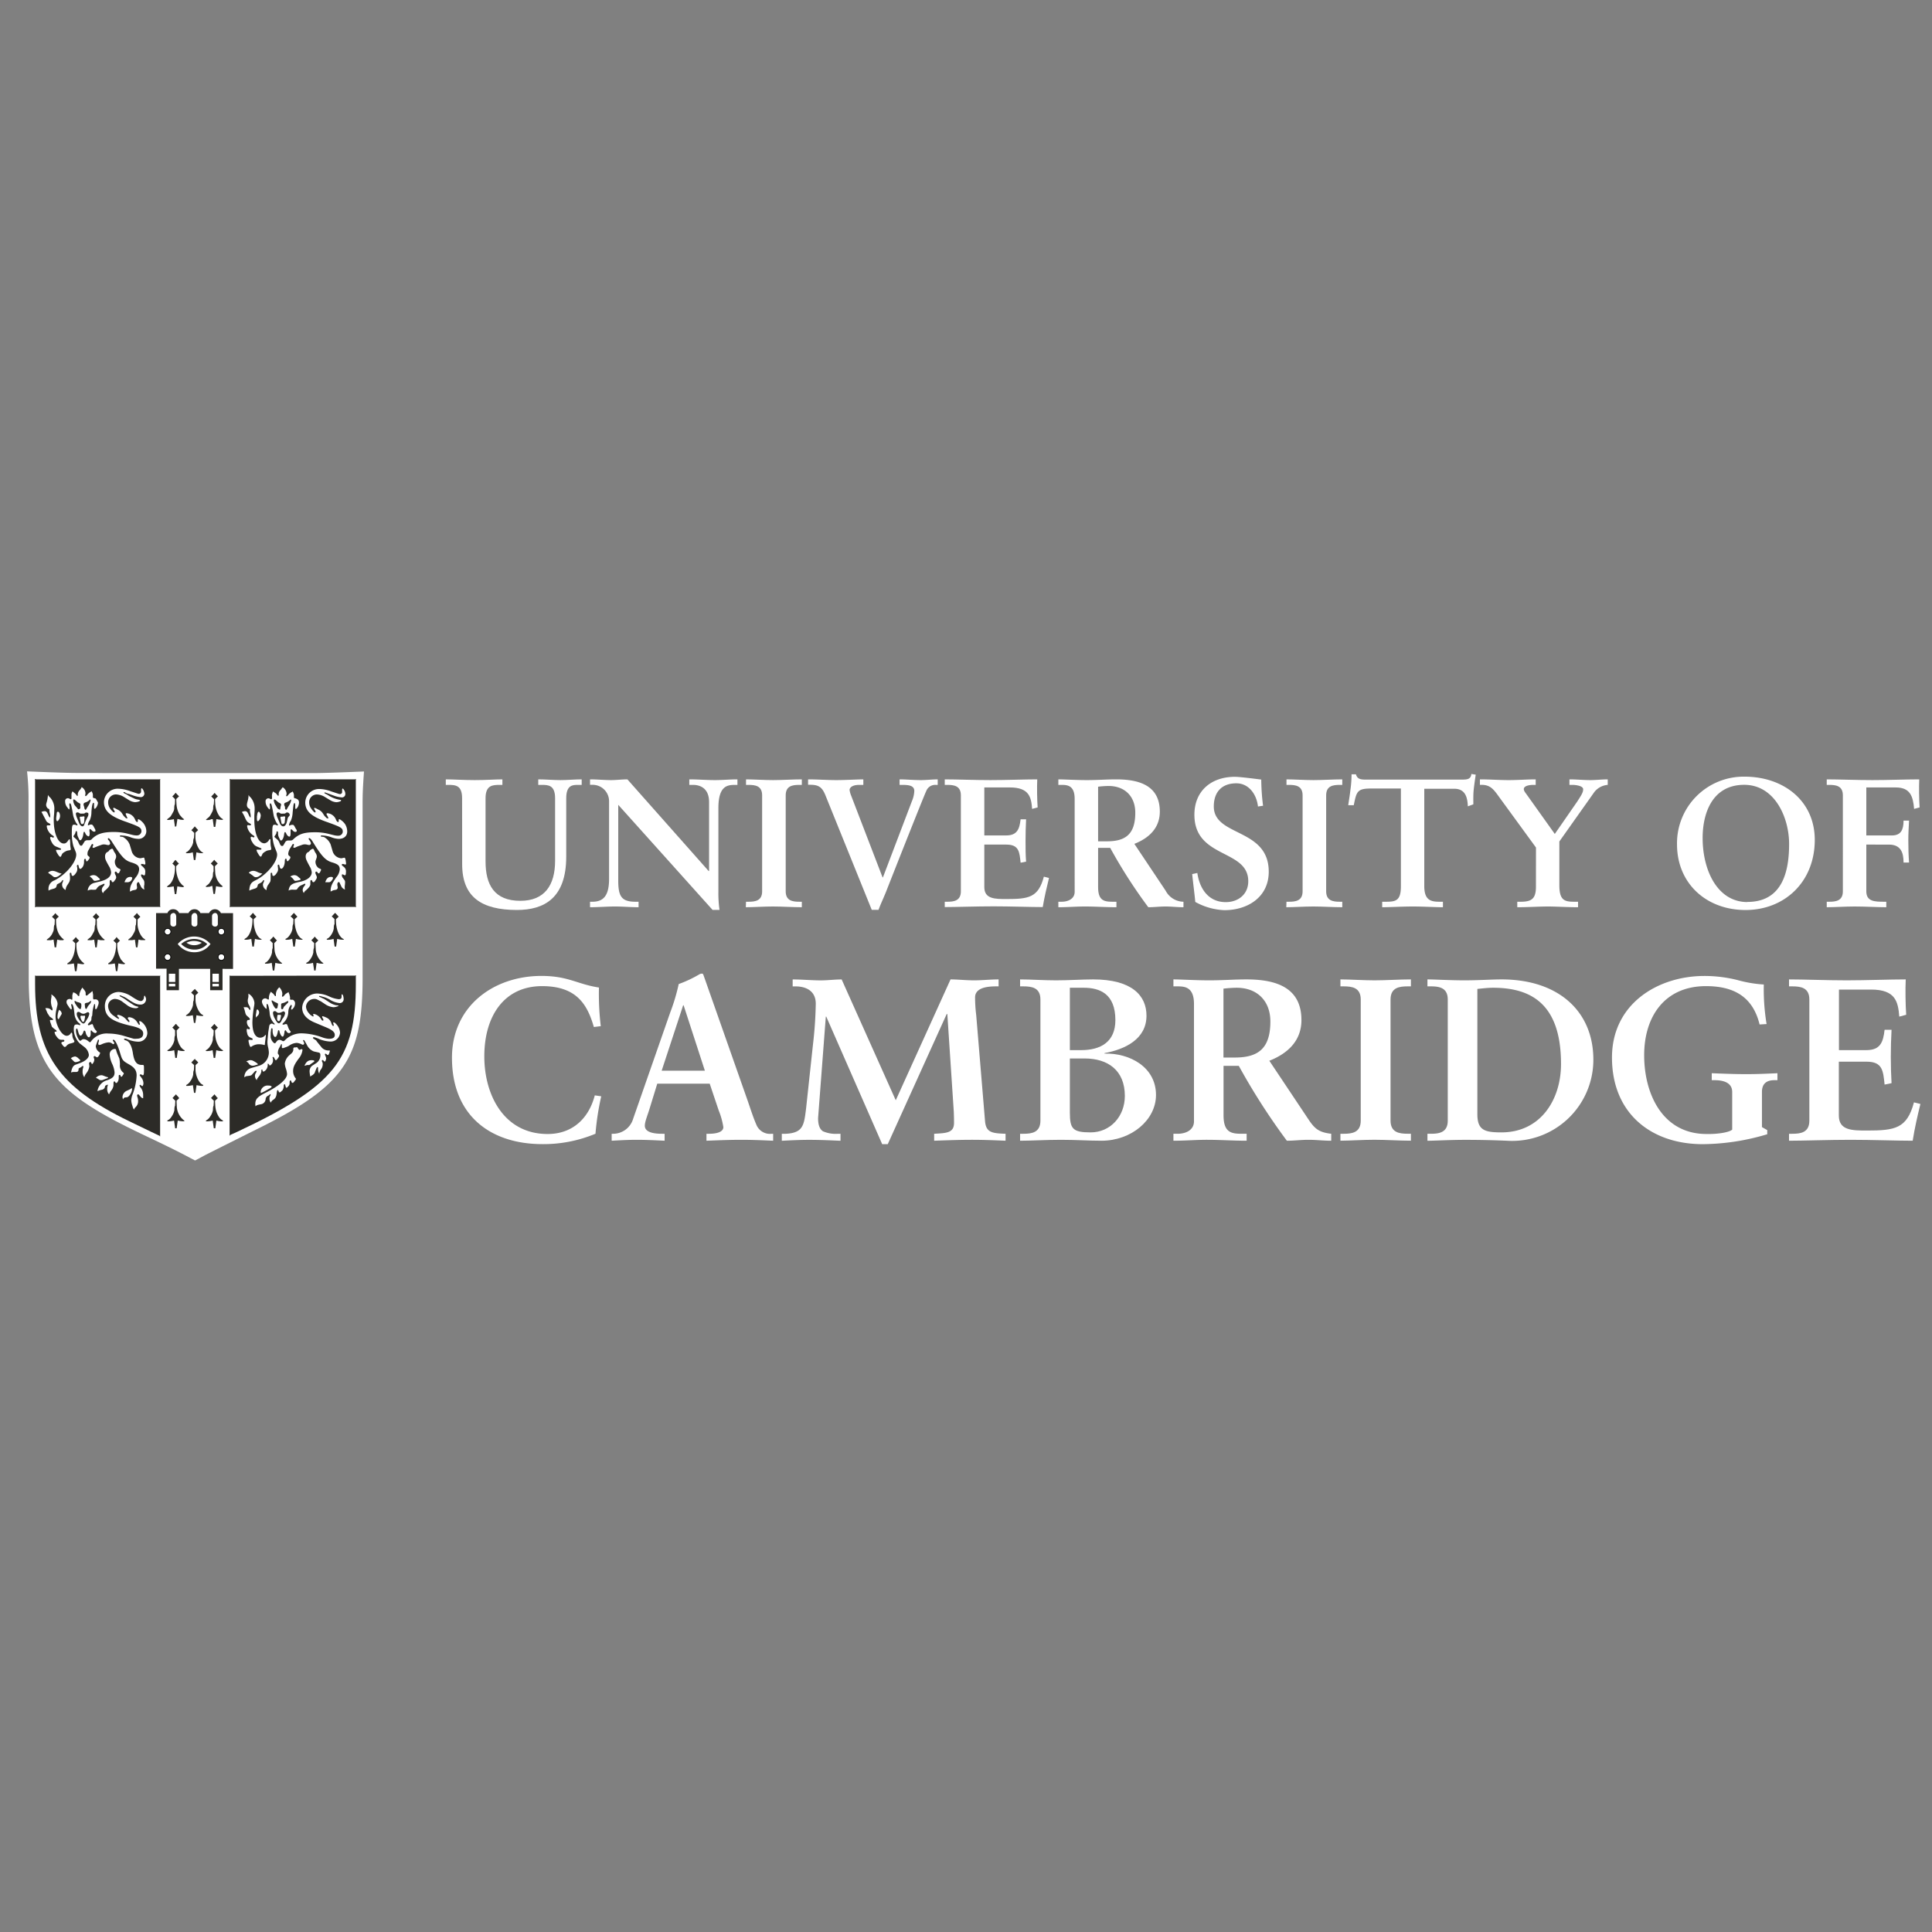 <svg id="Layer_2" data-name="Layer 2" xmlns="http://www.w3.org/2000/svg" viewBox="0 0 500 500"><rect x="0" y="0" width="500" height="500" fill="#808080" stroke="none"/><defs><style>.cls-1{fill:#fff;}.cls-2{fill:#2c2b27;}.cls-3{fill:none;stroke:#000;stroke-width:0.2px;}</style></defs><path class="cls-1" d="M27.21,200.07H74l2.14,0h4.75c2.28,0,6-.11,11.31-.33l2-.08c-.29,4.1-.35,5.71-.36,7.89l0,6.29,0,5.95V253c0,21-4.75,28.07-27.35,39.23-1,.49-12.52,6.25-13.73,6.89l-1.12.61-1.16.6-1.15-.6-1.15-.61c-4.75-2.49-9.57-4.68-13.32-6.51C14.07,282.49,7.44,275.28,7.44,253V219.76l-.06-5.95,0-6.29A64,64,0,0,0,7,199.63l2,.08c5.2.22,9.07.33,11.33.33H25Z"/><polygon class="cls-1" points="50.4 298.34 59.31 293.97 59.53 293.88 59.48 293.69 59.48 252.73 59.39 252.48 59.67 252.53 91.89 252.53 92.17 252.62 92.09 252.25 92.09 234.89 92.17 234.61 91.89 234.7 59.67 234.7 59.39 234.75 59.48 234.47 59.48 201.89 59.53 201.61 59.28 201.69 41.64 201.69 41.36 201.61 41.44 201.89 41.44 234.47 41.5 234.75 41.25 234.7 9.28 234.7 9 234.61 9.08 234.89 9.08 252.42 9 252.62 9.28 252.53 41.25 252.53 41.5 252.48 41.44 252.81 41.44 293.61 41.36 293.94 41.58 293.99 50.4 298.34"/><polyline class="cls-2" points="59.81 201.69 59.42 201.61 59.48 201.92 59.48 234.53 59.42 234.78 59.78 234.7 91.87 234.7 92.17 234.78 92.09 234.5 92.09 201.83 92.17 201.61 91.87 201.69 9.41 201.69 9 201.61 9.08 201.92 9.08 234.53 9 234.78 9.39 234.7 41.22 234.7 41.5 234.78 41.44 234.5 41.44 201.83 41.5 201.61 41.22 201.69"/><path class="cls-2" d="M41.36,252.54H9.19L9,252.45l.08.22v2c0,17.91,6,26.62,24.38,35.51l5.81,2.81,2,.94.17.2,0-.28V252.7l.06-.25"/><path class="cls-2" d="M59.64,252.54l-.22-.09,0,.2v41l0,.3.22-.25,1.84-.83c25-11.76,30.61-18.76,30.61-38.12v-2.06l.08-.28-.28.08"/><path class="cls-2" d="M14.31,236.31l.2.22.22.25L15,237l.22.23-.14.11-.27.25-.23.25-.08.08v.26c0,2.26.58,3.79,1.84,4.81l.22.18-.22.15-.26,0-.52,0-.48-.09-.27-.05-.28,2h-.39l-.28-2-.28.05-.44.09-.56,0-.25,0c-.12,0-.21,0-.21-.09s0-.11.12-.17l.42-.32a3.66,3.66,0,0,0,1-1.42,2.32,2.32,0,0,0,.27-.92c0-.59.1-1.06.2-1.06l.05-1,0-.39-.11-.08-.22-.25-.28-.25-.11-.11.22-.23a3.74,3.74,0,0,0,.64-.72"/><path class="cls-2" d="M24.86,236.31a3.74,3.74,0,0,0,.64.72l.22.23-.11.11-.28.25-.22.25L25,238l.06.39,0,1A5,5,0,0,0,26.83,243c.15.07.24.15.24.18a.13.13,0,0,1-.12.14l-.37,0-.53,0-.47-.09-.28-.05-.27,2h-.37l-.28-2-.27.05-.48.09-.52,0-.26,0h0c-.11,0-.19,0-.19-.09a.24.24,0,0,1,.11-.17l.42-.32c.36-.28.46-.43,1-1.42a2.17,2.17,0,0,0,.31-.92c0-.59.08-1.06.17-1.06l.05-1,0-.39-.08-.08-.25-.25-.28-.25-.11-.11.22-.23.25-.25.22-.25.2-.22"/><path class="cls-2" d="M19.6,242.49l.19.22.2.25.25.25.25.22-.14.11-.25.26-.25.22-.08.11v.26c0,2.32.56,3.76,1.84,4.8l.23.18-.23.16-.25,0-.53-.06-.47-.08-.28-.05-.28,2H19.4l-.27-2-.28.05-.47.08-.53.06-.25,0h0c-.11,0-.2,0-.2-.09s.05-.11.14-.18l.42-.32c.89-.68,1.5-2.54,1.5-4.55v-.26l-.08-.11-.25-.22-.25-.26-.14-.11a4.81,4.81,0,0,0,.89-.94"/><path class="cls-2" d="M30.17,242.49a4.81,4.81,0,0,0,.89.94l-.14.11-.24.26-.26.22-.08.11v.26a7.53,7.53,0,0,0,.95,3.91l.55.64a2.24,2.24,0,0,0,.31.25l.25.18-.22.16-.25,0-.53-.06-.48-.08-.28-.05-.27,2H30l-.28-2-.28.05-.47.08-.53.06-.25,0h0c-.11,0-.19,0-.19-.1s0-.1.12-.17l.41-.32c.87-.69,1.53-2.56,1.53-4.55v-.26l-.09-.11-.25-.22-.25-.26-.14-.11.25-.22a1.91,1.91,0,0,0,.25-.25l.2-.25Z"/><path class="cls-2" d="M35.46,236.31a4.59,4.59,0,0,0,.64.72l.22.23-.11.11-.28.25-.22.25-.11.08,0,.39,0,1c.08,1.44.93,3.2,1.76,3.65.14.07.23.14.23.18a.13.13,0,0,1-.11.14l-.35,0-.55,0a3.18,3.18,0,0,1-.48-.09l-.25-.05-.27,2h-.39l-.28-2-.3.07-.45.07-.53,0-.25,0h0c-.1,0-.19,0-.19-.08a.28.28,0,0,1,.13-.18l.4-.32c.37-.3.49-.47,1-1.42a2.32,2.32,0,0,0,.3-.92c0-.59.08-1.06.17-1.06l.06-1,0-.39-.08-.08-.25-.25-.25-.25-.14-.11.22-.23.25-.25c.05,0,.12-.13.23-.25l.19-.22"/><path class="cls-2" d="M65.48,236.25l.2.25.19.23.25.28.26.22-.14.11-.25.25-.26.22-.08.11v.24c0,2.25.75,4.2,1.84,4.8.17.09.24.16.24.24l0,0-.22,0h-.25a5.06,5.06,0,0,1-1.28-.22l-.28,2h-.39l-.28-2a4.84,4.84,0,0,1-1.28.22h-.25c-.16,0-.23,0-.23-.09s.07-.15.23-.24c1.07-.56,1.84-2.56,1.84-4.8v-.24l-.08-.11-.26-.22-.25-.25-.14-.11.26-.22.25-.28.19-.23Z"/><path class="cls-2" d="M76.09,236.25l.19.25.22.23.25.28.23.22-.14.11-.25.25-.25.22-.09.11v.24c0,2.22.77,4.21,1.84,4.8.17.09.24.16.24.24l0,0-.22,0h-.25a5.13,5.13,0,0,1-1.28-.22l-.28,2h-.39l-.28-2a4.49,4.49,0,0,1-1.38.23c-.31,0-.37,0-.37-.12s.06-.14.25-.22a2.62,2.62,0,0,0,.86-.89,3.8,3.8,0,0,0,.7-1.67c0-.6.09-1.09.19-1.09l.06-1,0-.37a1.11,1.11,0,0,1-.11-.11,5.53,5.53,0,0,0-.64-.58l.25-.22.25-.28.22-.23Z"/><path class="cls-2" d="M70.8,242.43a2.22,2.22,0,0,1,.19.23l.23.25s.1.13.23.26.14.11.24.21l-.14.11-.25.28-.25.22-.08.11,0,.36.06,1a4.83,4.83,0,0,0,1.75,3.65c.17.09.24.16.24.24v0l-.23.05h-.25a5.21,5.21,0,0,1-1.28-.22l-.28,2h-.38l-.28-2a4.72,4.72,0,0,1-1.4.22c-.28,0-.35,0-.35-.12s.06-.13.25-.21a2.82,2.82,0,0,0,.86-.89,4.46,4.46,0,0,0,.72-1.67c0-.6.08-1.09.17-1.09l0-1,0-.36-.11-.11-.22-.22-.28-.28-.11-.11.22-.23a4.12,4.12,0,0,0,.64-.72"/><path class="cls-2" d="M81.48,242.43a2.63,2.63,0,0,1,.2.23l.22.25.25.24.23.23-.12.11-.27.28a3.14,3.14,0,0,0-.25.22.39.39,0,0,0-.09.11l0,.36.06,1a4.83,4.83,0,0,0,1.75,3.65c.17.09.24.16.24.24l0,0-.22.05h-.25a5.06,5.06,0,0,1-1.28-.22l-.28,2h-.36l-.31-2a4.65,4.65,0,0,1-1.39.22c-.29,0-.36,0-.36-.12s.07-.13.25-.21a2.72,2.72,0,0,0,.86-.89,4.54,4.54,0,0,0,.73-1.67c0-.6.07-1.09.16-1.09l.06-1,0-.36-.12-.11-.22-.22-.28-.28-.11-.11.23-.23a4,4,0,0,0,.63-.72"/><path class="cls-2" d="M86.77,236.25l.2.25.22.23.25.28.22.22-.14.11-.25.25-.25.22-.08.11v.24c0,2.22.76,4.21,1.84,4.8.16.09.24.16.24.24l0,0-.22,0h-.26a5.06,5.06,0,0,1-1.27-.22l-.28,2h-.39l-.28-2a4.5,4.5,0,0,1-1.39.23c-.3,0-.37,0-.37-.12s.07-.14.26-.22a2.82,2.82,0,0,0,.86-.89,4.06,4.06,0,0,0,.7-1.67c0-.6.08-1.09.19-1.09l0-1,0-.37-.11-.11-.22-.22-.28-.25-.11-.11.22-.22.25-.28.22-.23Z"/><path class="cls-2" d="M45.59,265a3.74,3.74,0,0,0,.64.72l.22.22-.11.12-.28.25-.22.25-.11.11,0,.36.05,1a6.09,6.09,0,0,0,.89,2.75,3,3,0,0,0,.86.9c.19.08.26.14.26.22s-.07.11-.4.11a4.61,4.61,0,0,1-1.36-.22l-.28,2h-.39l-.27-2a5.21,5.21,0,0,1-1.28.22h-.26c-.16,0-.23,0-.23-.1s.07-.15.23-.23a2.79,2.79,0,0,0,.87-.9,4.06,4.06,0,0,0,.72-1.67c0-.59.08-1.08.17-1.08l0-1,0-.36-.08-.11-.25-.25-.25-.25-.14-.12.22-.22.25-.25a2.31,2.31,0,0,0,.22-.25l.2-.22"/><path class="cls-2" d="M55.52,265a4.59,4.59,0,0,0,.64.72l.23.22-.12.12-.27.25-.23.25-.11.11,0,.36.06,1a5.85,5.85,0,0,0,.89,2.75,2.75,2.75,0,0,0,.86.9c.18.08.25.14.25.22s-.07.11-.39.11a4.51,4.51,0,0,1-1.36-.22l-.28,2h-.39l-.28-2a5.13,5.13,0,0,1-1.28.22h-.25c-.16,0-.23,0-.23-.1s.07-.15.23-.23a2.67,2.67,0,0,0,.86-.9,4.13,4.13,0,0,0,.73-1.67c0-.59.07-1.08.16-1.08l.06-1,0-.36-.09-.11-.25-.25-.25-.25-.14-.12.23-.22.25-.25.22-.25.19-.22"/><path class="cls-2" d="M50.46,274l.12.29.27.18.25.28.22.22-.11.11-.28.25-.22.22-.11.12,0,.36,0,1c.08,1.5.93,3.26,1.75,3.64.19.09.25.14.25.22l0,.06-.2.08-.25,0-.56-.06-.47-.08-.25-.06-.3,2h-.36l-.29-2-.27.06-.48.08-.53.06-.25,0h0c-.13,0-.21,0-.21-.12s.07-.15.23-.24a2.65,2.65,0,0,0,.87-.89,4.17,4.17,0,0,0,.72-1.67c0-.6.08-1.08.17-1.08l.06-1,0-.36-.08-.12-.25-.22-.25-.25-.14-.11.22-.22.25-.28.23-.23Z"/><path class="cls-2" d="M45.53,283.2l.2.25.22.22.25.28.18.26-.09.07-.26.26-.25.22-.08.11,0,.36.05,1a4.85,4.85,0,0,0,1.76,3.64c.16.1.24.17.24.25l0,0-.22.06h-.25A7.14,7.14,0,0,1,46,290l-.28,2h-.39l-.28-2a6.13,6.13,0,0,1-1.4.2c-.28,0-.35,0-.35-.13s.07-.13.25-.21a2.62,2.62,0,0,0,.86-.89,4.33,4.33,0,0,0,.72-1.67c0-.6.08-1.08.17-1.08l.06-1,0-.36a.56.56,0,0,0-.11-.11l-.22-.22-.28-.26-.11-.11.22-.22.25-.28.23-.22Z"/><path class="cls-2" d="M55.52,283.2l.17.25.22.22.21.32.27.18-.12.11-.27.26-.23.22-.11.11,0,.36.06,1a5.85,5.85,0,0,0,.89,2.75,2.59,2.59,0,0,0,.86.89c.18.08.25.15.25.23s-.07.11-.37.11A6,6,0,0,1,56,290l-.28,2h-.39l-.28-2a7.41,7.41,0,0,1-1.28.2h-.25c-.16,0-.23,0-.23-.1s.07-.15.23-.24a2.54,2.54,0,0,0,.86-.89,4.18,4.18,0,0,0,.73-1.67c0-.6.07-1.08.16-1.08l.06-1,0-.36-.09-.11-.25-.22-.25-.26-.14-.11.23-.22.25-.28.22-.22Z"/><path class="cls-2" d="M50.46,255.93l.17.25.22.22.25.28.22.22-.11.11-.28.25-.22.23a1.11,1.11,0,0,0-.11.11l0,.36,0,1c.08,1.5,1,3.3,1.75,3.64.19.08.25.14.25.22s-.07.12-.35.12a6.13,6.13,0,0,1-1.4-.2l-.3,2h-.36l-.29-2a7.14,7.14,0,0,1-1.28.2h-.25c-.16,0-.23,0-.23-.1s.07-.15.23-.24a2.75,2.75,0,0,0,.87-.89,4.06,4.06,0,0,0,.72-1.67c0-.59.08-1.08.17-1.08l.06-1,0-.36-.08-.11-.25-.23-.25-.25-.14-.11.22-.22.25-.28.23-.22Z"/><path class="cls-2" d="M45.45,205.14l.19.23.23.25.25.25.22.22-.11.11-.28.25-.25.25-.08.09,0,.39.06,1a5.93,5.93,0,0,0,.89,2.78l.56.64a2.34,2.34,0,0,0,.3.25l.24.18-.24.15-.25,0-.53-.06L46.2,212l-.28-.06-.3,1.92-.34.08L45,212l-.27.06-.48.08-.53.06-.29,0c-.1,0-.18,0-.18-.08a.28.28,0,0,1,.11-.18l.42-.32c.36-.27.46-.42,1-1.42a2.13,2.13,0,0,0,.31-.92c0-.6.08-1.08.17-1.08l.05-1,0-.39-.11-.09-.22-.25-.28-.25-.11-.11.22-.22a5.07,5.07,0,0,0,.64-.73"/><path class="cls-2" d="M55.52,205.14a5.07,5.07,0,0,0,.64.73l.23.22-.12.11-.27.25-.23.25-.11.09,0,.39.06,1c.08,1.47.91,3.22,1.75,3.67.14.08.24.15.24.18a.13.13,0,0,1-.12.14h-.34l-.56-.06a4.2,4.2,0,0,1-.47-.08L56,212l-.28,2h-.39l-.28-2-.31,0-.44.17-.53.06-.25,0h0c-.1,0-.19,0-.19-.09a.28.28,0,0,1,.13-.18l.4-.32c.37-.29.5-.47,1-1.42a2.51,2.51,0,0,0,.31-.92c0-.6.07-1.08.16-1.08l.06-1,0-.39-.09-.09-.25-.25-.25-.25-.14-.11.23-.22.25-.25.22-.25.19-.23"/><path class="cls-2" d="M50.4,213.85l.2.23.22.25.25.27.22.23-.14.11-.25.25-.25.22-.08.11,0,.37,0,.94c.08,1.52.9,3.25,1.78,3.73.16.09.24.16.24.24l0,0-.22,0h-.25a5.06,5.06,0,0,1-1.28-.22l-.28,2h-.39l-.28-2a4.31,4.31,0,0,1-1.39.23c-.3,0-.37,0-.37-.12s.07-.14.26-.22a2.82,2.82,0,0,0,.86-.89A3.88,3.88,0,0,0,50,218c0-.6.1-1.09.2-1.09l.06-1,0-.37-.12-.11-.22-.22-.28-.25-.11-.11.22-.23.25-.27.23-.25.16-.23"/><path class="cls-2" d="M45.42,222.54l.2.22.19.25a2.85,2.85,0,0,0,.25.25l.25.22-.14.11-.25.25-.25.25-.08.09v.26a7.42,7.42,0,0,0,.92,3.83l.61.72.31.25.22.18-.22.16-.26,0-.52-.06-.48-.08-.27-.06-.28,2h-.39l-.28-2-.28.06-.47.08-.53.06-.25,0h0c-.1,0-.19,0-.19-.09s.05-.11.13-.18l.4-.32c.93-.73,1.54-2.53,1.54-4.55v-.26l-.08-.09-.25-.25-.25-.25-.14-.11.25-.22A1.89,1.89,0,0,0,45,223l.2-.25Z"/><path class="cls-2" d="M55.47,222.54l.19.22.22.25.26.25.22.22-.14.11-.25.25-.25.25-.09.09,0,.39.06,1a4.83,4.83,0,0,0,1.75,3.64l.22.18-.22.16-.25,0-.53-.06-.47-.08-.28-.06-.28,2h-.39l-.3-2.09c-.51.12-.53.21-.7.22l-.55.06-.26,0h0c-.1,0-.17,0-.17-.1a.26.26,0,0,1,.11-.17l.42-.32c.36-.28.46-.43,1-1.42a2.28,2.28,0,0,0,.31-.92c0-.58.08-1.05.17-1.05l0-1,0-.39-.11-.09-.22-.25-.28-.25-.11-.11.22-.22a4.59,4.59,0,0,0,.64-.72"/><path class="cls-2" d="M34.62,218.05l.12.42c.1.38.17.68.22.89.35,1.59.65,2,1.42,2a.93.93,0,0,0,.92-.62l.16-.55a.27.27,0,0,1,.27-.2c.3,0,.44.31.46,1a12,12,0,0,0,.19,1.36,6.44,6.44,0,0,1,.11,1.22,2,2,0,0,1-.16.87,12.51,12.51,0,0,1,.17,1.7,3.43,3.43,0,0,1-.34,1.66,3.38,3.38,0,0,1,.14,1.05,5,5,0,0,1-.09.93,6.48,6.48,0,0,0-.14,1,1.15,1.15,0,0,0,.06.37,1.09,1.09,0,0,1,.08.34c0,.07,0,.14-.08.14l-.55-.23-.62-.33a3.13,3.13,0,0,1-.64-.5c-.54.49-.7.56-2.11.95a1.8,1.8,0,0,0-.61.25,1,1,0,0,1-.38.19c-.23,0-.35-.38-.35-1.18a6.27,6.27,0,0,1,.17-1.55,3.18,3.18,0,0,0-1-.25l-.42.06h-.1c-.09,0-.15-.12-.15-.27a1.92,1.92,0,0,1,.17-.6l.27-.67a2.52,2.52,0,0,1,.67-.81,1.72,1.72,0,0,1,.73-.41l1-.2c.59-.12.95-.43.95-.84s-.27-.68-.87-.89l-1.2-.41A7,7,0,0,1,32,223.4c-.66-.39-.78-.45-.93-.45s-.38.18-.38.5a.78.78,0,0,0,.78.84.71.71,0,0,0,.28-.06,1,1,0,0,1,.28-.08.18.18,0,0,1,.2.21v.12l0,.48a4,4,0,0,1-.89,1.67L31,227a3.79,3.79,0,0,1-1.5,2.2,1.82,1.82,0,0,0-.3.22,2.92,2.92,0,0,0-.22.39,5.26,5.26,0,0,1-.56.67,5.73,5.73,0,0,1-.7.64,2.17,2.17,0,0,0-.55.5l-.28.47a.26.26,0,0,1-.22.14c-.25,0-.48-.25-.62-.69s-.19-.42-.4-.42a2.52,2.52,0,0,0-.49.08l-.39.06h-1a4.49,4.49,0,0,0-1.53.28.81.81,0,0,1-.29.09c-.07,0-.11,0-.18-.18a.37.37,0,0,1-.06-.22,5.23,5.23,0,0,1,.84-2.23,2.94,2.94,0,0,1,.75-.89,1.25,1.25,0,0,0-.78-.94l-.47-.14a.16.16,0,0,1-.12-.14c0-.14.23-.34.64-.56a3.6,3.6,0,0,1,1.53-.44,2.32,2.32,0,0,1,1.43.58c.75.59,1,.7,1.32.7A1.2,1.2,0,0,0,28,226a2.56,2.56,0,0,0-.73-1.47,3.41,3.41,0,0,1-1-2.26,2.83,2.83,0,0,1,.31-1.3l.28-.42a.48.48,0,0,0,.09-.27c0-.18-.21-.32-.5-.32a4.83,4.83,0,0,0-2,.73c-.33.2-.56.45-.56.59a.27.27,0,0,0,.12.22l.3.19a.14.14,0,0,1,.07.12.46.46,0,0,1-.12.21l-.56.73A8.77,8.77,0,0,1,22.6,224a1.56,1.56,0,0,0-.27.28l-.23.42a4.21,4.21,0,0,1-1.22,1.25,1.74,1.74,0,0,0-.39.31,2.34,2.34,0,0,0-.22.39c-.07.13-.2.33-.36.58a7.06,7.06,0,0,1-.67.86l-.78.78a4.65,4.65,0,0,0-.78,1.73c-.2.61-.38,1-.48,1s-.12-.06-.22-.17c-.55-.63-1-1-1.27-1a.75.75,0,0,0-.31.14,2.3,2.3,0,0,1-.75.28l-1,.19a2.17,2.17,0,0,0-1.53.84c-.11.12-.2.2-.25.2s-.14-.14-.14-.33l0-.26.13-.75a6.48,6.48,0,0,1,.56-1.81l.47-.86a1,1,0,0,0,.14-.45,1.5,1.5,0,0,0-1.47-1.3c-.21,0-.29-.07-.29-.19s.23-.42.54-.65a3.46,3.46,0,0,1,1.75-.73,3.73,3.73,0,0,1,1.25.34l.61.25a1.56,1.56,0,0,0,.62.14c.65,0,1.28-.59,2.06-1.92a2.91,2.91,0,0,0,.5-1.43c0-.7-.34-1.13-.89-1.13a1.78,1.78,0,0,0-1.2.53,1.25,1.25,0,0,0-.43.86v.38c0,.26-.09.4-.25.4s-.64-.37-1.73-1.7a3.24,3.24,0,0,1-1-2.39c-.95-1.21-1.18-1.71-1.18-2.57l0-.57a2.69,2.69,0,0,1-.84-1.94,1.42,1.42,0,0,1,.2-.74,2.81,2.81,0,0,1-.53-1.08l-.14-.59a3.22,3.22,0,0,0-.45-1c-.25-.35-.28-.4-.28-.53,0-.32.23-.45,1.2-.69a4.62,4.62,0,0,1-.06-.62,3.23,3.23,0,0,1,.09-.66l.2-1a6.42,6.42,0,0,0,.11-.89,2.88,2.88,0,0,0-.2-.89,3.09,3.09,0,0,0-.25-.64,1.13,1.13,0,0,1-.17-.38c0-.1.07-.16.19-.16a4.67,4.67,0,0,1,1.76,1.07c1.6,1.32,1.93,1.85,2.15,3.45,0,.12,0,.31.08.56a2.49,2.49,0,0,1,1.17,2,3.45,3.45,0,0,1-.56,1.78l-.56.86a1.77,1.77,0,0,0-.25.93,3.19,3.19,0,0,0,.53,1.66c.43.75.79,1.06,1.24,1.06.73,0,1.38-1.28,1.38-2.73v-.69A7.85,7.85,0,0,1,18,213q.07-.65.09-.81l0-.67v-.44a.83.83,0,0,0-.28-.53l-.61-.67a4.31,4.31,0,0,1-1.38-2.55,1.42,1.42,0,0,1,1.42-1.48,2.07,2.07,0,0,1,.59.11v-.19c0-1.23.25-2.13.59-2.13l.14,0,.5.44.61.39.17.17c0-.35,0-.38.36-.78.08-.1.21-.27.39-.53l.28-.42c0-.07.09-.15.14-.25s.14-.2.23-.2.14.1.24.4.11.24.58.67a2,2,0,0,1,.34.36,3.91,3.91,0,0,1,.22.56,1.59,1.59,0,0,1,.08.22,1.75,1.75,0,0,1,.56-.5l.42-.25a.79.79,0,0,1,.31-.15s.09.07.13.17.12.24.22.42a2.13,2.13,0,0,1,.4,1V206A1.54,1.54,0,0,1,26,207.78a3.87,3.87,0,0,1-1.09,2.37c-.48.57-.53.69-.53,1.08,0,2.06,1.43,3.26,3.95,3.29l1.87,0a9.09,9.09,0,0,1,3,.5,7.42,7.42,0,0,0,2.09.53.64.64,0,0,0,.36-.11.34.34,0,0,0,.17-.25c0-.39-.69-.7-2.93-1.34-4.58-1.3-6.53-3.15-6.53-6.19a4.26,4.26,0,0,1,4.48-4.16,9.81,9.81,0,0,1,2.78.47l1.14.42a1.69,1.69,0,0,0,.6.12c.39,0,.58-.33.6-1,0-.35.08-.48.31-.48s.82.41,1.27,1a3.53,3.53,0,0,1,.75,1.82,1.58,1.58,0,0,1-1,1.46A2.72,2.72,0,0,1,35,208.79c-.8,0-1.94-.46-3.83-1.53a2.7,2.7,0,0,0-1.34-.5.73.73,0,0,0-.82.72c0,.4.31.66,1.13,1a4,4,0,0,1,2,1.08A5.65,5.65,0,0,1,35,210.68c2.44.78,3.95,2.44,3.95,4.35a3,3,0,0,1-3,3.19,5.36,5.36,0,0,1-1.32-.17"/><path class="cls-2" d="M86.55,218.05l.11.42c.1.38.17.68.22.89.36,1.59.65,2,1.42,2a.93.93,0,0,0,.92-.62l.17-.55a.26.26,0,0,1,.26-.2c.31,0,.47.33.49,1a12,12,0,0,0,.17,1.36,8.87,8.87,0,0,1,.11,1.29,2,2,0,0,1-.17.8l.06.33a5.74,5.74,0,0,1,.11,1c0,1.2,0,1.55-.34,2a3.41,3.41,0,0,1,.15,1,8.62,8.62,0,0,1-.09,1l-.11.83,0,.5a1.84,1.84,0,0,1,.11.34c0,.07,0,.14-.11.14l-.56-.23-.61-.33a2.67,2.67,0,0,1-.64-.5,2.21,2.21,0,0,1-1.26.69,5.45,5.45,0,0,0-1.44.51,1,1,0,0,1-.39.19c-.21,0-.36-.42-.36-1a4.68,4.68,0,0,1,.19-1.7,3.62,3.62,0,0,0-1-.25,2.55,2.55,0,0,0-.41.06h-.12c-.08,0-.13-.1-.13-.26a3.28,3.28,0,0,1,.45-1.28,2.46,2.46,0,0,1,1.36-1.22l1-.2c.6-.12,1-.43,1-.85s-.26-.66-.86-.88l-1.17-.41a6.06,6.06,0,0,1-1.12-.53l-.61-.36A.58.58,0,0,0,83,223c-.25,0-.4.18-.4.48a.84.84,0,0,0,.81.86.67.67,0,0,0,.28-.06,1,1,0,0,1,.26-.08c.12,0,.22.12.22.3a3.45,3.45,0,0,1-.65,1.76l-.33.42L83,227a3.75,3.75,0,0,1-1.5,2.2,2.44,2.44,0,0,0-.31.22l-.22.39a4.48,4.48,0,0,1-.56.67,5,5,0,0,1-.69.64,2.29,2.29,0,0,0-.56.5l-.28.47a.25.25,0,0,1-.22.15c-.24,0-.47-.26-.61-.7s-.19-.42-.41-.42a2.45,2.45,0,0,0-.48.08l-.39.06h-1a4.52,4.52,0,0,0-1.55.28.81.81,0,0,1-.29.09c-.14,0-.22-.15-.22-.43a5.17,5.17,0,0,1,1.56-3.09,1.18,1.18,0,0,0-.75-.94L74,227a.16.16,0,0,1-.08-.14c0-.17.19-.35.64-.56a2.94,2.94,0,0,1,1.46-.44,2.28,2.28,0,0,1,1.46.58c.75.59,1,.7,1.32.7A1.19,1.19,0,0,0,80,226a2.59,2.59,0,0,0-.73-1.48,3.6,3.6,0,0,1-1-2.37,2.7,2.7,0,0,1,.58-1.61.63.63,0,0,0,.12-.29c0-.16-.25-.3-.53-.3a3,3,0,0,0-1.17.34c-.84.38-1.34.74-1.34,1a.31.31,0,0,0,.14.24l.28.19a.14.14,0,0,1,.06.12.42.42,0,0,1-.12.21l-.55.73A6.24,6.24,0,0,1,74.53,224a1.18,1.18,0,0,0-.28.28l-.22.42a4.81,4.81,0,0,1-1.2,1.25,2.64,2.64,0,0,0-.39.31,2,2,0,0,0-.25.39,7.54,7.54,0,0,1-1,1.44l-.75.78a5.94,5.94,0,0,0-.81,1.73c-.22.67-.37,1-.48,1s-.12-.06-.21-.17c-.54-.61-1-1-1.26-1a.8.8,0,0,0-.33.14,2.16,2.16,0,0,1-.75.28l-1,.19a2.19,2.19,0,0,0-1.56.84c-.1.12-.18.2-.22.2s-.17-.15-.17-.35l0-.24s.05-.28.14-.75a6.1,6.1,0,0,1,.55-1.81l.51-.86a.94.94,0,0,0,.13-.45c0-.64-.59-1.16-1.5-1.3-.18,0-.28-.1-.28-.21s.22-.37.56-.63a3.15,3.15,0,0,1,1.7-.72,3.73,3.73,0,0,1,1.28.33l.61.25a1.56,1.56,0,0,0,.62.14c.65,0,1.28-.59,2-1.92a2.91,2.91,0,0,0,.5-1.43c0-.71-.33-1.13-.87-1.13a1.65,1.65,0,0,0-1.19.53,1.35,1.35,0,0,0-.46.88l0,.29v.15c0,.22-.08.32-.25.32s-.45-.2-.93-.78l-.78-.92A3.16,3.16,0,0,1,65,219a4,4,0,0,1-1.17-2.57l0-.57a2.45,2.45,0,0,1-.81-1.93,1.32,1.32,0,0,1,.17-.75,2.81,2.81,0,0,1-.53-1.08l-.14-.59a3,3,0,0,0-.44-1c-.25-.35-.28-.41-.28-.51,0-.29.28-.48,1-.65l.23-.06a4.62,4.62,0,0,1-.06-.62,3.83,3.83,0,0,1,.08-.66l.2-1a4.92,4.92,0,0,0,.11-.91,2.57,2.57,0,0,0-.17-.87,2.16,2.16,0,0,0-.28-.64.79.79,0,0,1-.16-.37c0-.09.09-.17.22-.17a.63.63,0,0,1,.28.1,10.84,10.84,0,0,1,2.7,2.14,4.09,4.09,0,0,1,1,2.84,2.38,2.38,0,0,1,1.17,2.11,2.91,2.91,0,0,1-.56,1.64c-.34.52-.52.81-.55.86a1.82,1.82,0,0,0-.25.95,3.29,3.29,0,0,0,.52,1.64c.42.74.79,1.06,1.24,1.06.73,0,1.39-1.26,1.39-2.65v-1L70,213l0-.81.06-.67,0-.37c0-.27-.06-.35-.91-1.27a4.1,4.1,0,0,1-1.4-2.65,1.42,1.42,0,0,1,1.42-1.38,2.07,2.07,0,0,1,.59.11v-.33l0-.59.16-.72c.14-.58.2-.68.4-.68l.13,0,.5.44.61.39.17.17a1.14,1.14,0,0,1,.36-.78,5.49,5.49,0,0,0,.39-.53l.28-.42.17-.25c.11-.16.16-.21.23-.21s.13.1.21.41a.91.91,0,0,0,.25.36l.37.31a2,2,0,0,1,.61,1.14,1.48,1.48,0,0,1,.55-.5l.45-.25a1.06,1.06,0,0,1,.29-.15s.08.07.13.17a2.78,2.78,0,0,0,.22.42c.36.58.39.66.39,1.05V206A1.51,1.51,0,0,1,78,207.77a3.76,3.76,0,0,1-1.06,2.38c-.47.58-.55.75-.55,1.18,0,2,1.48,3.16,4,3.19l1.83,0a9.06,9.06,0,0,1,3,.5,7.3,7.3,0,0,0,2.1.53c.28,0,.51-.16.51-.35,0-.4-.67-.71-2.92-1.35-4.58-1.29-6.54-3.15-6.54-6.18a4.27,4.27,0,0,1,4.5-4.17,9.68,9.68,0,0,1,2.76.47l1.14.42a1.69,1.69,0,0,0,.6.12c.4,0,.54-.25.6-1,0-.33.13-.48.34-.48s.86.46,1.28,1a3.7,3.7,0,0,1,.72,1.86,1.6,1.6,0,0,1-1,1.42,2.72,2.72,0,0,1-2.42,1.39A9.42,9.42,0,0,1,83,207.26a2.49,2.49,0,0,0-1.33-.5.72.72,0,0,0-.82.72c0,.4.3.65,1.12,1,1.32.47,1.6.62,2,1.08a5.61,5.61,0,0,1,2.92,1.17c2.54.82,4,2.39,4,4.39a3,3,0,0,1-3,3.15,5.31,5.31,0,0,1-1.35-.17"/><path class="cls-2" d="M35.15,270.59a4.35,4.35,0,0,1,.37,1.31l0,1.17c0,1.17.43,1.75,1.17,1.75a.87.87,0,0,0,.61-.19l.31-.31.12,0q.3,0,.3.36l0,.45a6.28,6.28,0,0,0,.11,1.28,8.56,8.56,0,0,1,.08,1.12,3,3,0,0,1-.25,1.36,5.07,5.07,0,0,1,.31,1.68,2.29,2.29,0,0,1-.33,1.35,3.24,3.24,0,0,1,.13.94,5.76,5.76,0,0,1-.11,1.06,5.49,5.49,0,0,0-.11,1.34v.07c0,.18-.05.26-.16.26a.5.5,0,0,1-.34-.22c-.17-.22-.28-.3-.41-.3s-.25.11-.54.94a3.46,3.46,0,0,1-.66,1,2.32,2.32,0,0,0-.5.81c-.09.33-.15.52-.17.58a.22.22,0,0,1-.17.14h0c-.46,0-1-1-1.53-2.84-.15-.52-.34-.75-.63-.75a.54.54,0,0,0-.48.31l-.17.39a.17.17,0,0,1-.14.11c-.23,0-.56-.41-.78-.92a3.59,3.59,0,0,1-.27-1.28c0-.87.65-1.52,2.58-2.62a2.47,2.47,0,0,0,.17-4.09,2.27,2.27,0,0,0-1.24-.61.43.43,0,0,0-.47.4c0,.26.15.42.52.55s.61.3.61.49a3.56,3.56,0,0,1-1.37,1.93,2.53,2.53,0,0,1-1.33,1.81,2.94,2.94,0,0,1-.56,1l-.58.75a2.35,2.35,0,0,0-.42.86c-.06.43-.1.5-.26.5s-.68-.39-1.13-1a1.37,1.37,0,0,1-.36-.92,1.45,1.45,0,0,1-.95.33,2.32,2.32,0,0,0-.75.2,2.15,2.15,0,0,1-.65.28c-.11,0-.15-.06-.16-.26l0-.61a4.34,4.34,0,0,1,.84-2.47,2.77,2.77,0,0,0-1.36-.73c-.17,0-.21,0-.21-.1a1.15,1.15,0,0,1,.26-.51,5.57,5.57,0,0,1,.5-.56,2.82,2.82,0,0,1,1.62-.58,5,5,0,0,1,1.58.39,2,2,0,0,0,.67.14c.3,0,.48-.2.48-.55a7.49,7.49,0,0,0-.81-2.57,5.11,5.11,0,0,1-.56-1.84,2.68,2.68,0,0,1,1-2.25,1.21,1.21,0,0,0-.62-.17,1.6,1.6,0,0,0-.85.28c-.42.24-.65.46-.65.6s.09.14.23.24.25.21.25.41a3.19,3.19,0,0,1-1.36,2.2,2.46,2.46,0,0,1-1.51,2,2.7,2.7,0,0,1-.61,1.28,4.74,4.74,0,0,0-1,1.92c-.07.3-.14.42-.23.42s-.36-.18-.63-.48-.38-.43-.45-.52a2.63,2.63,0,0,1-.3-.9,1.12,1.12,0,0,1-.4.07h-.69a3.48,3.48,0,0,0-1.59.34.62.62,0,0,1-.24.12c-.18,0-.32-.38-.32-.85a4.43,4.43,0,0,1,.93-2.74,4.26,4.26,0,0,1-.53-.51,1.39,1.39,0,0,0-.23-.19l-.3-.17c-.11-.05-.17-.12-.17-.18s.41-.53.89-.85a2.59,2.59,0,0,1,1.35-.5c.46,0,.7.12,1.27.62.39.34.66.5.85.5a.54.54,0,0,0,.4-.25.75.75,0,0,0,.14-.42,3.21,3.21,0,0,0-3-2.42,1.86,1.86,0,0,0-1.73,1l-.31.64c-.07.15-.16.22-.26.22s-.27-.08-.91-.81l-.72-.83a2.21,2.21,0,0,1-.44-.72,3.46,3.46,0,0,0-.14-.37l-.28-.22a3.61,3.61,0,0,1-1.2-2.31c0-.08,0-.2-.08-.36A4.6,4.6,0,0,1,12,264.26a1.4,1.4,0,0,1,.06-.38c-.4-.39-.44-.49-.75-1.55a4.15,4.15,0,0,0-.64-1.45.41.41,0,0,1-.11-.21c0-.15.23-.28.64-.34a2.3,2.3,0,0,1,.56-.07l.55,0,0-.77a5.39,5.39,0,0,1,.14-1.26,2.82,2.82,0,0,0,.08-.59c0-.05,0-.2-.05-.47a2,2,0,0,0-.09-.42.69.69,0,0,1-.06-.24c0-.09.06-.13.17-.13a1,1,0,0,1,.37.12,7.3,7.3,0,0,1,1.19.72,4.26,4.26,0,0,1,1.72,2.63l0,.21a3.94,3.94,0,0,0-.05.41.8.8,0,0,0,.19.45l.31.42a2.11,2.11,0,0,1,.44,1.09c0,.26-.05.38-.5,1a2.06,2.06,0,0,0-.47,1.24,3.83,3.83,0,0,0,.55,1.76c.33.58.71.9,1.07.9.63,0,.89-.55,1-2,.06-.77.13-1.47.23-2.11l0-.38c0-.18-.05-.28-.27-.54l-.84-1c-.8-.92-1-1.41-1-2.07A1.21,1.21,0,0,1,17.6,258l.33,0v-.22a2.74,2.74,0,0,1,.14-.75c.17-.6.39-1.06.51-1.06a.94.94,0,0,1,.27.14,3,3,0,0,0,.5.2,2.91,2.91,0,0,1,.56.27,2.44,2.44,0,0,1,.44-1c.36-.46.77-.83.91-.83s.25.12.45.33l.53.56a2,2,0,0,1,.31.53l.11.25.33-.2.45-.25.53-.25a.83.83,0,0,1,.28-.14c.1,0,.15.16.36,1.09a6.1,6.1,0,0,1,.19,1.22,1.39,1.39,0,0,1,1.31,1.59,4.19,4.19,0,0,1-1.39,2.81.84.84,0,0,0-.32.67c0,2.46.85,3.23,3.94,3.56a20,20,0,0,1,4.73,1,9.26,9.26,0,0,0,2.32.51c.53,0,.82-.19.82-.53,0-.52-.37-.68-2.59-1.15-5.15-1.09-7.18-2.85-7.18-6.25a4.14,4.14,0,0,1,4.24-4.24,6.73,6.73,0,0,1,3.53,1.2c1.4.81,1.69.94,2,.94s.52-.24.52-.84c0-.39.12-.58.36-.58a1.48,1.48,0,0,1,.87.59,2,2,0,0,1,.63,1.58A1.9,1.9,0,0,1,37,260.74l-.25.28a2.29,2.29,0,0,1-2,.86,4.61,4.61,0,0,1-2.46-.8L31,260.13a2.47,2.47,0,0,0-1.4-.58.84.84,0,0,0-.91.91,1.26,1.26,0,0,0,1,1.2l1.26.39a6.82,6.82,0,0,1,1.19.5,3.48,3.48,0,0,1,.63-.06,5.27,5.27,0,0,1,2.35.59,3.64,3.64,0,0,0,.5.22l.7.2a4.27,4.27,0,0,1,2.87,3.93,3,3,0,0,1-3.34,3.19Z"/><path class="cls-1" d="M37.38,230.24a2.67,2.67,0,0,1-.1-.67l0-.22.08-.44,0-.36a1.42,1.42,0,0,0-.2-.84l-.33-.45a2.12,2.12,0,0,1-.28-.52.68.68,0,0,1-.05-.24.18.18,0,0,1,.19-.2c.08,0,.11,0,.36.16a.6.6,0,0,0,.27.09c.17,0,.26-.26.26-.74a1.59,1.59,0,0,0-.17-1l-.41-.48-.37-.3a.4.4,0,0,1-.14-.25.2.2,0,0,1,.23-.2,2.31,2.31,0,0,1,.61.14l.13,0c.11,0,.16-.07.16-.23v-.1l-.08-.59-.17-.61c0-.2-.08-.23-.21-.23h-.07l-.7.15h-.11a2.48,2.48,0,0,1-2.17-1.73l-.55-1.81a3.76,3.76,0,0,0-1.34-1.7,1.23,1.23,0,0,0-.56-.3l-.5-.06c-.09,0-.15-.06-.15-.14s.11-.17.35-.17l.92.09a7.19,7.19,0,0,1,1.5.39,6,6,0,0,0,1.86.41,2,2,0,0,0,2.23-2,3.49,3.49,0,0,0-1.14-2.46,2.42,2.42,0,0,0-.92-.62.15.15,0,0,0-.14.15l0,.35v0c0,.14-.08.24-.19.24s-.3-.18-.48-.55a2.67,2.67,0,0,0-2.23-1.75c-.14,0-.25.06-.25.15a1.68,1.68,0,0,0,.14.4l.22.5a.78.78,0,0,1,.1.25s-.06.07-.12.07a.8.8,0,0,1-.47-.27l-.42-.44-.36-.56a2.6,2.6,0,0,0-1.14-1l-.67-.36a.67.67,0,0,0-.35-.11c-.1,0-.15,0-.15.14a.55.55,0,0,0,.11.3,1.6,1.6,0,0,1,.28.56.16.16,0,0,1-.14.17c-.22,0-.67-.44-1.06-1a2.83,2.83,0,0,1-.5-1.57,2,2,0,0,1,2.05-2.08,4.31,4.31,0,0,1,2.1.7l1.3.8a3.52,3.52,0,0,0,1.52.5,4.15,4.15,0,0,0,.82-.13,2.52,2.52,0,0,0,.33-.14c.08-.05.14-.11.14-.16a.12.12,0,0,0-.08-.12l-.17-.06-.61-.11a3.5,3.5,0,0,1-.75-.28c-.74-.34-1.2-.57-1.39-.69a5.62,5.62,0,0,0-.92-.53c-.23-.08-.37-.18-.37-.27s0-.12.13-.12a.65.65,0,0,1,.3.11,2.05,2.05,0,0,0,1,.39l1.2.42a7.68,7.68,0,0,0,1.85.39.92.92,0,0,0,.92-.92,2.46,2.46,0,0,0-.49-1.23c-.06-.09-.13-.14-.18-.14s-.18.08-.18.23l0,.22,0,.33a.6.6,0,0,1-.55.65,1.48,1.48,0,0,1-.44-.09l-1.81-.59a9.44,9.44,0,0,0-3-.63,3.56,3.56,0,0,0-3.81,3.44c0,2.21,1.55,3.64,5.39,5s4.32,1.61,4.32,2.59a1.17,1.17,0,0,1-1.2,1.05,3.33,3.33,0,0,1-.67-.05c-.13,0-.76-.17-1.89-.45a14.28,14.28,0,0,0-3.46-.39c-2.73,0-4.25.48-5.56,1.76a.89.89,0,0,1-.81.37H23l-.39,0h-.05a.87.87,0,0,0-.78.5l-.48.76a.38.38,0,0,1-.31.16c-.25,0-.41-.19-.69-.86a2.38,2.38,0,0,0-.58-.84l-.56-.5a.36.36,0,0,1-.14-.21.58.58,0,0,1,.11-.26,2,2,0,0,0,.39-.72c.08-.37.09-.39.24-.39s.22.17.24.8a2.09,2.09,0,0,0,.22.76l.31.66a.24.24,0,0,0,.25.14c.29,0,.65-.67.75-1.39s.14-.78.27-.78a.14.14,0,0,1,.12.06s.11.21.25.5a1,1,0,0,0,.36.41,1.09,1.09,0,0,0,.33.2h0c.22,0,.3-.14.35-.67l0-.28-.06-.39,0-.26c0-.18.06-.29.16-.29a.33.33,0,0,1,.21.11l.28.28a.81.81,0,0,0,.55.28c.23,0,.37-.1.37-.25a1.39,1.39,0,0,0-.26-.64l-.19-.37c-.23-.42-.4-.58-.61-.58l-.28,0-.33.13a.58.58,0,0,1-.22.07.1.1,0,0,1-.09-.11,2.57,2.57,0,0,1,.47-1.14,5.37,5.37,0,0,0,.45-2.18c.09-1.45.29-2.39.49-2.39s.19.11.19.42l0,.38v.27c0,.26.05.47.12.47.24,0,.52-.35.75-.93a1.78,1.78,0,0,0,.14-.57l0-.13-.56-1-.55-.17a.26.26,0,0,1-.2-.12v-.68l-.05-.34-.12-.27-.13-.31a3.17,3.17,0,0,0-1.12.84c-.21.29-.34.4-.45.4a.14.14,0,0,1-.13-.15,3,3,0,0,1,.08-.45l0-.16a1.93,1.93,0,0,0-1-1.57L21,204l-.2.28-.33.38a1.72,1.72,0,0,0-.28.56,1,1,0,0,0-.06.32v.15c0,.23,0,.28-.13.28l-.07,0-.19-.28-.31-.34L19,205l-.25-.2-.11.25a1.28,1.28,0,0,0-.14.45l0,.44,0,.48v.08c0,.24-.05.34-.2.34a.93.93,0,0,1-.33-.15.8.8,0,0,0-.4-.11.69.69,0,0,0-.71.77,2.39,2.39,0,0,0,.45,1.46l.36.47c.09.13.28.24.29.17l.07-.59-.09-.47v-.21c0-.18.06-.29.16-.29s.25.17.36.64l.22,1,.22,1.31a5.3,5.3,0,0,0,.33,1.11,5.37,5.37,0,0,0,.48,1c.3.39.34.45.34.53a.12.12,0,0,1-.12.13.64.64,0,0,1-.25-.08,1.13,1.13,0,0,0-.34-.11l-.21,0c-.45,0-.54.38-.54,2.24A11.46,11.46,0,0,0,19,219l.59,1.47a2,2,0,0,1,.14.7c0,2-2.7,5.21-5.65,6.68a2.29,2.29,0,0,0-1.53,2.28l0,.36a3.88,3.88,0,0,1,.95-.39c.83-.21,1-.32,1.11-.72l.11-.36c0-.14.11-.19.75-.53a1.37,1.37,0,0,0,.45-.36q.21-.36.33-.36c.07,0,.1,0,.1.09l0,.1-.28.79,0,.2a1.51,1.51,0,0,0,.92,1.37,2.45,2.45,0,0,1,.37-1.16l.5-.78a2.16,2.16,0,0,0,.26-1.2,5.44,5.44,0,0,0-.07-.86l0-.23a.2.2,0,0,1,.2-.22.2.2,0,0,1,.19.09l.11.53a.26.26,0,0,0,.27.19c.27,0,.61-.35,1-1A1.57,1.57,0,0,0,20,225l0-.38-.09-.42v-.08c0-.18.1-.31.24-.31a.13.13,0,0,1,.12.06l.17.64c.06.22.2.36.36.36s.51-.32.7-.69a2.45,2.45,0,0,0,.25-1.14c0-.59.06-.77.28-.77a.15.15,0,0,1,.14.07l.11.36c0,.14.12.23.2.23s.42-.34.63-.7a.48.48,0,0,0,.09-.26c0-.12-.08-.24-.26-.38a.59.59,0,0,1-.3-.64,1.76,1.76,0,0,1,.3-1c.14-.23.26-.45.37-.66.35-.69.47-.87.6-.87a.24.24,0,0,1,.21.25.53.53,0,0,1-.06.23.88.88,0,0,0-.12.33.21.21,0,0,0,.21.2,1.06,1.06,0,0,0,.49-.17l.78-.31.92-.33a1.54,1.54,0,0,1,.56-.08,2.12,2.12,0,0,1,.5.05,3.61,3.61,0,0,0,.64.12.48.48,0,0,0,.47-.47,1.65,1.65,0,0,0-.45-.84.51.51,0,0,1-.14-.26l0-.11a.22.22,0,0,1,.15-.11c.19,0,.63.47,1,1.09,2.4,3.77,3.26,4.68,4.87,5.17s2.07.88,2.07,1.86a3.61,3.61,0,0,1-.87,2c-1.21,1.7-1.51,2.38-1.51,3.5v.2l.3-.13a2.09,2.09,0,0,1,.45-.2l.69-.14a.6.6,0,0,0,.4-.57v-.07l-.08-.61v-.08a.81.81,0,0,1,.26-.59.22.22,0,0,1,.14-.06.29.29,0,0,1,.22.17l.45.95a1.56,1.56,0,0,0,1,.83"/><path class="cls-1" d="M15,210.07c-.21,0-.31.18-.33.56l-.06.52a6,6,0,0,0-.07.68c0,.39.12.69.28.69s.46-.34.6-.73a1.91,1.91,0,0,0,.12-.65,2,2,0,0,0-.12-.63c-.1-.28-.26-.44-.42-.44"/><path class="cls-1" d="M12.39,205.73V206a8,8,0,0,1-.37,1.82,2.3,2.3,0,0,0-.08.5,1.25,1.25,0,0,0,.22.64.89.89,0,0,0,.25.28l.33.16.06.39a1.94,1.94,0,0,0,.08.62,2.92,2.92,0,0,1,.12.83c0,.23,0,.32-.07.32s-.3-.28-.46-.71c-.27-.67-.51-.92-.89-.92a1.8,1.8,0,0,0-.87.22c.09.11.14.19.17.23l.25.47.39.75.47.89a1.21,1.21,0,0,0,.39.39l.45.25c.13.08.22.18.22.26a.22.22,0,0,1-.23.21h0l-.36,0-.2,0c-.11,0-.16.1-.16.31a3.33,3.33,0,0,0,1.64,2.38.54.54,0,0,1,.22.3.21.21,0,0,1-.2.18,1.24,1.24,0,0,1-.36-.12.45.45,0,0,0-.19-.06c-.14,0-.23.12-.23.29a3.69,3.69,0,0,0,.51,1.25,2,2,0,0,0,.94.92l1.26.53a.18.18,0,0,1,.11.16.2.2,0,0,1-.17.2l-.25,0-.22,0-.36,0h-.06c-.17,0-.24,0-.24.12a2.47,2.47,0,0,0,.41.91c.29.5.55.78.71.78a.21.21,0,0,0,.18-.14l.3-.64a2.43,2.43,0,0,1,.73-.55,2.19,2.19,0,0,1,.78-.31l.5-.08a.24.24,0,0,0,.2-.27v-.07l-.08-.53-.06-.58,0-.53-.06-.61c0-.16-.05-.23-.14-.23a.43.43,0,0,0-.25.2c-.44.67-.74.89-1.21.89-1.48,0-2.6-2.61-2.6-6.06,0-.3,0-.68.05-1.14a14.13,14.13,0,0,0,.09-1.44,4.33,4.33,0,0,0-1-3.18l-.39-.39Z"/><path class="cls-1" d="M16,226.07a2.88,2.88,0,0,1-.8-.2l-.53-.22a2.86,2.86,0,0,0-1.07-.28,1.69,1.69,0,0,0-1.16.48l.25.19.56.39.52.42a.75.75,0,0,0,.46.17c.55,0,1-.26,1.77-1"/><path class="cls-1" d="M26.7,231.13a1.55,1.55,0,0,1,.55-.72c.78-.67,1.14-1.16,1.14-1.56v-.61c0-.36.06-.47.25-.47a.18.18,0,0,1,.17.08l.14.33a.23.23,0,0,0,.23.13c.11,0,.27-.13.41-.32l.28-.39a.91.91,0,0,0,.2-.54.87.87,0,0,0-.06-.32c0-.06-.09-.21-.2-.45a1.36,1.36,0,0,1-.11-.43c0-.19.09-.29.25-.29a.28.28,0,0,1,.2.08l.22.28a.27.27,0,0,0,.21.1.39.39,0,0,0,.29-.24l.22-.44a.68.68,0,0,0,.09-.25c0-.09-.09-.18-.26-.25l-.36-.17a2,2,0,0,1-.83-1.79,1,1,0,0,1,.05-.3l.2-.47a1.33,1.33,0,0,0,.08-.45,1.54,1.54,0,0,0-.28-.86c-.22-.34-.34-.54-.36-.58-.16-.44-.25-.57-.38-.57l-.15,0-.19.11-.31.16-.36.45-.39.2a1.29,1.29,0,0,0-.45,1c0,.72.08.92,1,2.56a3.6,3.6,0,0,1,.56,1.6c0,1.14-1,1.95-3.07,2.44l-1.28.31a2.2,2.2,0,0,0-1.7,2,2.11,2.11,0,0,1,1.24-.23h.47c.37,0,.42,0,.66-.36a2,2,0,0,1,.92-.78l.44-.2.36-.19.12,0c.1,0,.15,0,.15.11a.91.91,0,0,1-.27.48,1.44,1.44,0,0,0-.44,1.07,1,1,0,0,0,.31.73"/><path class="cls-1" d="M23.19,226.82a3.19,3.19,0,0,1,.83.75c.27.37.31.39.57.39a2.38,2.38,0,0,0,.41-.05l.25-.06c.46-.09.61-.15.61-.27a.37.37,0,0,0-.14-.23l-.31-.28-.3-.28a1.58,1.58,0,0,0-.92-.31,1.76,1.76,0,0,0-1,.34"/><path class="cls-1" d="M32.21,228.32l.16,0,.25,0,.25,0H33a1.22,1.22,0,0,0,1.22-1.07c0-.19-.18-.3-.49-.3-.75,0-1.22.44-1.51,1.39"/><path class="cls-1" d="M89.3,230.24a2.05,2.05,0,0,1-.08-.51l0-.38a7.33,7.33,0,0,0,.09-1.08.9.9,0,0,0-.2-.56l-.34-.45a1.21,1.21,0,0,1-.3-.75c0-.16,0-.22.15-.22l.13,0,.25.14a.6.6,0,0,0,.27.09c.17,0,.26-.26.26-.78a1.5,1.5,0,0,0-.56-1.4l-.39-.3a.33.33,0,0,1-.12-.23.21.21,0,0,1,.21-.22,1.29,1.29,0,0,1,.33.06l.3.08.12,0c.1,0,.14-.08.14-.24v-.09l-.08-.59c-.09-.61-.19-.84-.37-.84h0l-.72.15h-.12a2.54,2.54,0,0,1-2.16-1.73l-.53-1.81a3.75,3.75,0,0,0-1.34-1.7,1.23,1.23,0,0,0-.58-.3l-.5-.06a.15.15,0,0,1-.15-.14c0-.11.09-.17.3-.17a7.82,7.82,0,0,1,2.46.48,6.13,6.13,0,0,0,1.86.41c1.4,0,2.23-.73,2.23-1.93a3.69,3.69,0,0,0-.53-1.85,4.17,4.17,0,0,0-1.3-1.22.46.46,0,0,0-.22-.09.15.15,0,0,0-.15.14l0,.36v0c0,.14-.09.25-.18.25s-.32-.18-.5-.55a2.62,2.62,0,0,0-2.19-1.75c-.18,0-.29.07-.29.18a.75.75,0,0,0,.15.37,3.32,3.32,0,0,1,.25.5.93.93,0,0,1,.07.24s0,.08-.13.08a.8.8,0,0,1-.47-.27l-.42-.44-.36-.56a2.65,2.65,0,0,0-1.11-1l-.7-.36a.73.73,0,0,0-.36-.11c-.08,0-.13,0-.13.12a.64.64,0,0,0,.13.32,1.38,1.38,0,0,1,.26.56.16.16,0,0,1-.14.17c-.2,0-.55-.36-1-1a2.67,2.67,0,0,1-.53-1.57,2,2,0,0,1,2.07-2.08,4.27,4.27,0,0,1,2.08.7l1.33.8a3.47,3.47,0,0,0,1.53.5,2.63,2.63,0,0,0,.78-.13,1.59,1.59,0,0,0,.36-.14.21.21,0,0,0,.11-.17c0-.11-.07-.15-.24-.17A7.85,7.85,0,0,1,85.24,206a6.85,6.85,0,0,0-.92-.53c-.23-.08-.38-.2-.38-.3s0-.06.12-.06l.17,0,1.21.45,1.16.42a7.6,7.6,0,0,0,1.88.39.86.86,0,0,0,.89-.9,1.75,1.75,0,0,0-.18-.77c-.17-.33-.39-.62-.48-.62s-.17.11-.17.3v.15l0,.36a.55.55,0,0,1-.53.62,1.48,1.48,0,0,1-.45-.09l-1.81-.59a9,9,0,0,0-3-.63A3.57,3.57,0,0,0,79,207.67c0,2.22,1.52,3.61,5.43,5s4.28,1.61,4.28,2.61a1.12,1.12,0,0,1-1.21,1,3.12,3.12,0,0,1-.65-.05c-.17,0-.8-.18-1.9-.45a14.16,14.16,0,0,0-3.46-.39c-2.76,0-4.08.42-5.52,1.76a1,1,0,0,1-.84.37H75l-.44,0a.88.88,0,0,0-.79.5l-.44.76a.38.38,0,0,1-.32.16c-.29,0-.45-.19-.71-.86a2.21,2.21,0,0,0-.56-.84l-.58-.5a.32.32,0,0,1-.14-.2.49.49,0,0,1,.14-.27,3.31,3.31,0,0,0,.25-.39,1.59,1.59,0,0,0,.14-.33l0-.26a.2.2,0,0,1,.2-.13c.19,0,.22.12.22.8a2.2,2.2,0,0,0,.22.76l.31.66a.26.26,0,0,0,.25.14c.29,0,.65-.67.75-1.39s.15-.78.27-.78.16.07.4.56a1.27,1.27,0,0,0,.33.41.78.78,0,0,0,.34.2h0c.23,0,.3-.14.36-.67l0-.28,0-.39,0-.26c0-.18.06-.29.17-.29a.31.31,0,0,1,.2.11l.28.28a.86.86,0,0,0,.56.28c.24,0,.39-.11.39-.28s0-.2-.28-.61c0,0-.09-.16-.2-.37-.24-.47-.36-.58-.58-.58l-.28,0-.36.13a.63.63,0,0,1-.22.07.1.1,0,0,1-.09-.11,2.53,2.53,0,0,1,.48-1.14,6.31,6.31,0,0,0,.47-2.18l.14-1.31c.09-.8.17-1.08.33-1.08s.11,0,.11.05l.09.42v.33a1.59,1.59,0,0,0,.09.74c.12,0,.29-.14.46-.38a1.79,1.79,0,0,0,.28-.55,2.35,2.35,0,0,0,.14-.73c0-.64-.27-.92-1.14-1.17a.29.29,0,0,1-.17-.08l0-.25v-.47l-.06-.34-.11-.27-.14-.31-.22.14a2.63,2.63,0,0,0-.89.7c-.26.31-.35.4-.45.4a.13.13,0,0,1-.14-.13l.11-.47v-.08a2.09,2.09,0,0,0-1-1.65l-.2.23-.19.28-.34.38a1.35,1.35,0,0,0-.31.83v.18c0,.23,0,.3-.14.3l-.06,0-.22-.28-.28-.34-.5-.3-.25-.2a2.34,2.34,0,0,0-.28,1.4v.23c0,.25-.08.41-.21.41a.75.75,0,0,1-.34-.15.91.91,0,0,0-.42-.11.74.74,0,0,0-.7.81,2.42,2.42,0,0,0,.45,1.42c.22.36.51.65.64.65a4,4,0,0,0,.08-.6l-.08-.47,0-.21c0-.18.06-.29.17-.29s.25.17.35.64l.22,1,.23,1.31a5.3,5.3,0,0,0,.33,1.11,6.49,6.49,0,0,0,.47,1c.31.39.34.45.34.53a.12.12,0,0,1-.12.13.76.76,0,0,1-.25-.08,1.07,1.07,0,0,0-.33-.11l-.2,0c-.47,0-.56.37-.56,2.21A11.23,11.23,0,0,0,71,219l.58,1.47a2,2,0,0,1,.14.7c0,2-2.75,5.29-5.65,6.68-1.13.54-1.46,1.11-1.56,2.64a6,6,0,0,1,1-.39c.82-.23,1-.34,1.11-.72l.11-.36c0-.16.16-.24.72-.53a1.16,1.16,0,0,0,.45-.36q.23-.36.33-.36a.12.12,0,0,1,.13.14V228l-.31.79,0,.2a1.52,1.52,0,0,0,.93,1.37A2.51,2.51,0,0,0,69,230a2.8,2.8,0,0,1,.28-.83l.53-.78c.19-.29.23-.47.23-1.19l0-.87,0-.23c0-.14.07-.22.19-.22s.18,0,.19.09l.08.53a.26.26,0,0,0,.27.19c.27,0,.62-.34,1-1a1.29,1.29,0,0,0,.2-.67,6.93,6.93,0,0,0-.09-.87V224a.21.21,0,0,1,.21-.23c.07,0,.13,0,.14.06l.19.64c.07.22.21.36.37.36.43,0,.87-.87.91-1.81,0-.58.1-.79.28-.79s.13,0,.14.07l.11.36c0,.14.12.23.2.23s.21-.13.38-.34a2.7,2.7,0,0,0,.26-.36.67.67,0,0,0,.08-.29c0-.14,0-.18-.25-.35a.7.7,0,0,1-.31-.59,3.56,3.56,0,0,1,.67-1.69c.45-.78.52-.87.63-.87a.21.21,0,0,1,.18.23.54.54,0,0,1-.06.25,1.09,1.09,0,0,0-.11.33.21.21,0,0,0,.22.2,1.09,1.09,0,0,0,.5-.17,6.33,6.33,0,0,1,.76-.31l.94-.33a1.79,1.79,0,0,1,.57-.08,2,2,0,0,1,.49.05,3.32,3.32,0,0,0,.64.12.45.45,0,0,0,.45-.45,1.23,1.23,0,0,0-.17-.47c-.15-.24-.23-.37-.25-.39s-.17-.2-.17-.25l0-.12a.19.19,0,0,1,.15-.11c.22,0,.65.45,1,1.09,2.18,3.56,3.23,4.69,4.84,5.17s2.06.86,2.06,1.86a3.62,3.62,0,0,1-.87,2c-1.11,1.55-1.5,2.45-1.5,3.48v.22l.31-.13a1.89,1.89,0,0,1,.44-.2l.7-.14a.58.58,0,0,0,.39-.58v-.06L87.3,229v-.1c0-.34.17-.63.37-.63a.28.28,0,0,1,.22.17l.44.95a1.59,1.59,0,0,0,1,.83"/><path class="cls-1" d="M66.49,211.15l0,.45v.27c0,.45.07.65.24.65s.47-.35.61-.73a3.16,3.16,0,0,0,.14-.75,1.58,1.58,0,0,0-.14-.53c-.13-.3-.26-.44-.41-.44s-.35.31-.4,1.08"/><path class="cls-1" d="M64.32,205.73V206a5.54,5.54,0,0,1-.2,1.18c-.1.39-.16.61-.16.64a2.07,2.07,0,0,0-.06.5,1.06,1.06,0,0,0,.47.92l.31.16,0,.39a2,2,0,0,0,.09.62,3.32,3.32,0,0,1,.11.83c0,.23,0,.32-.07.32s-.29-.28-.46-.71c-.27-.67-.51-.92-.89-.92a1.77,1.77,0,0,0-.86.22,6.63,6.63,0,0,1,.8,1.45c.45,1,.62,1.19,1.31,1.53.15.08.26.18.26.26s-.1.22-.26.22l-.39-.06-.2,0c-.11,0-.16.1-.16.32a3.4,3.4,0,0,0,1.67,2.37c.14.1.22.21.22.28a.19.19,0,0,1-.08.14.32.32,0,0,1-.15.06.92.92,0,0,1-.32-.12.57.57,0,0,0-.21-.06c-.13,0-.22.13-.22.33a2.88,2.88,0,0,0,.51,1.21,2.35,2.35,0,0,0,.92.92l1.25.53a.16.16,0,0,1,.11.15.21.21,0,0,1-.17.21l-.22,0-.25,0-.33,0h-.06c-.17,0-.24,0-.24.13a2.76,2.76,0,0,0,.41.9c.31.54.52.78.69.78a.21.21,0,0,0,.17-.14l.31-.64a3.09,3.09,0,0,1,.72-.55,2,2,0,0,1,.78-.31c.67-.09.72-.12.72-.4a2.89,2.89,0,0,0-.08-.55,4.25,4.25,0,0,1-.08-.58L70,218l0-.61c0-.15-.06-.23-.14-.23s-.16.09-.23.2a1.63,1.63,0,0,1-1.19.89c-1.56,0-2.62-2.48-2.62-6.11l0-1.09.08-1.31,0-.47a4.29,4.29,0,0,0-1-2.84l-.39-.39Z"/><path class="cls-1" d="M67.91,226.07a4.11,4.11,0,0,1-1.34-.42,2.57,2.57,0,0,0-1-.28,1.74,1.74,0,0,0-1.19.48l.25.19.56.39.53.42a.75.75,0,0,0,.47.17c.54,0,1-.25,1.76-1"/><path class="cls-1" d="M78.62,231.13a1.51,1.51,0,0,1,.56-.72c.77-.67,1.14-1.16,1.14-1.56v-.61c0-.36.06-.47.24-.47a.18.18,0,0,1,.17.08l.14.33a.25.25,0,0,0,.24.13c.2,0,.34-.15.68-.71a1,1,0,0,0,.21-.55.87.87,0,0,0-.07-.31c0-.05-.09-.2-.19-.45a1.17,1.17,0,0,1-.12-.43c0-.19.09-.29.25-.29a.26.26,0,0,1,.2.08l.22.28c0,.06.06.1.15.1a.47.47,0,0,0,.35-.24l.22-.44a.66.66,0,0,0,.09-.26.31.31,0,0,0-.22-.24l-.39-.17a2,2,0,0,1-.84-1.73,1.15,1.15,0,0,1,.09-.36l.16-.47a1.34,1.34,0,0,0,.09-.46,1.58,1.58,0,0,0-.28-.85,4.56,4.56,0,0,1-.33-.58c-.17-.42-.26-.56-.4-.56a.72.72,0,0,0-.36.14l-.28.16-.39.45-.39.2a1.32,1.32,0,0,0-.45,1c0,.6.13.92,1,2.54a3.64,3.64,0,0,1,.57,1.59c0,1.13-1.16,2.06-3,2.45-2.25.46-2.74.83-3,2.28a2.07,2.07,0,0,1,1.23-.23h.47c.38,0,.43,0,.66-.36a2.11,2.11,0,0,1,.92-.78l.45-.2.36-.19.11,0q.15,0,.15.12a1.06,1.06,0,0,1-.26.47,1.59,1.59,0,0,0-.43.91,1.29,1.29,0,0,0,.29.89"/><path class="cls-1" d="M75.11,226.82a3.24,3.24,0,0,1,.84.75c.26.37.3.39.57.39a2.4,2.4,0,0,0,.4-.05l.25-.06c.48-.09.62-.16.62-.28a.28.28,0,0,0-.12-.22l-.33-.28-.31-.28a1.47,1.47,0,0,0-.87-.3,2,2,0,0,0-1,.33"/><path class="cls-1" d="M84.13,228.32l.17,0,.27,0,.23,0H85a.8.8,0,0,0,.54-.13,2.27,2.27,0,0,0,.53-.64.65.65,0,0,0,.11-.31c0-.19-.17-.3-.48-.3-.76,0-1.23.43-1.52,1.39"/><path class="cls-1" d="M34.68,287.12l.17-.33.39-.42a2.07,2.07,0,0,0,.5-1.44,2.86,2.86,0,0,0-.14-.9,2.33,2.33,0,0,1-.12-.49.33.33,0,0,1,.27-.34c.06,0,.13.05.21.14l.42.47a1,1,0,0,0,.67.42l0-.39,0-.46a3.25,3.25,0,0,0-.61-1.88,1.26,1.26,0,0,1-.32-.56.18.18,0,0,1,.15-.19.25.25,0,0,1,.11.05c.27.2.41.29.48.29s.26-.34.26-.71a2.57,2.57,0,0,0-.57-1.55l-.33-.42a.27.27,0,0,1-.06-.16c0-.12.1-.2.24-.2s.17,0,.35.14a.43.43,0,0,0,.21.08c.22,0,.3-.3.3-1.13v-.34l0-.5c0-.59-.08-.7-.34-.7h-.22c-1.35,0-2-.86-2.33-3.17-.26-1.67-.88-2.86-1.65-3.12-.46-.15-.62-.25-.62-.37s.13-.16.27-.16a2.27,2.27,0,0,1,.52.14,7.73,7.73,0,0,0,2.86.67,2.29,2.29,0,0,0,2.38-2.22,3.8,3.8,0,0,0-1.26-2.7,1.53,1.53,0,0,0-.7-.42h0l-.14.05.06.4.1.28,0,.12a.12.12,0,0,1-.13.11.25.25,0,0,1-.2-.12l-.5-.75a2.67,2.67,0,0,0-1.91-1.09c-.23,0-.38.1-.38.26a.65.65,0,0,0,.17.33.91.91,0,0,1,.26.44l0,.12a.23.23,0,0,1-.11.11h0c-.14,0-.2-.06-.81-.75a3.58,3.58,0,0,0-2-1.12.25.25,0,0,0-.2.09.14.14,0,0,0-.06.1.47.47,0,0,0,.2.31.94.94,0,0,1,.3.43c0,.06-.07.1-.15.1s-.52-.22-1.18-.75a3.14,3.14,0,0,1-1.51-2.48,1.83,1.83,0,0,1,1.76-1.92,3.46,3.46,0,0,1,1.86.67l1.36,1a3.66,3.66,0,0,0,2.2.73,1,1,0,0,0,.48-.12c.12-.06.19-.13.19-.18s-.1-.08-.25-.12a3.27,3.27,0,0,1-1.17-.5L32.9,259a9.13,9.13,0,0,0-1.09-.75c-.73-.38-.87-.48-.87-.56s.07-.08.16-.08a.57.57,0,0,1,.24.06l.73.3a8.2,8.2,0,0,1,1.16.7c1.49,1,2.25,1.31,3.12,1.31a1.38,1.38,0,0,0,1.45-1.39,1.16,1.16,0,0,0-.11-.48l-.14-.28c0-.1-.14-.17-.17-.14l-.08.11-.09.59a.84.84,0,0,1-.08.19.88.88,0,0,1-.2.28.61.61,0,0,1-.51.2c-.43,0-.91-.23-2.21-1.06a6.89,6.89,0,0,0-3.45-1.28,3.61,3.61,0,0,0-3.62,3.61c0,2.79,1.7,4,7,5.21,2,.44,2.92,1,2.92,1.94s-.66,1.34-1.72,1.34a3.94,3.94,0,0,1-.76,0L31.76,268a14.45,14.45,0,0,0-3.72-.52,5,5,0,0,0-4.46,2c-.11.15-.22.25-.3.25a.39.39,0,0,1-.23-.12l-.39-.3a1.83,1.83,0,0,0-1-.38.88.88,0,0,0-.59.24.67.67,0,0,1-.28.19c-.16,0-.44-.34-.66-.8a4.48,4.48,0,0,1-.48-1.89c0-.28.09-.48.21-.48s.17.08.21.23l.23.8c.12.45.37.81.56.81s.24-.12.41-.34a1.09,1.09,0,0,0,.22-.39c.18-.51.22-.58.35-.58s.25.1.36.61a1.54,1.54,0,0,0,.18.48,2.4,2.4,0,0,0,.34.5.38.38,0,0,0,.29.14c.24,0,.46-.41.46-.86v-.12l0-.51c0-.2,0-.26.14-.26s.12,0,.19.13a1.33,1.33,0,0,0,.48.39,1,1,0,0,0,.39.14.42.42,0,0,0,.27-.14.31.31,0,0,0,.12-.22c0-.08-.1-.21-.39-.5a3.51,3.51,0,0,1-.56-1.11c-.08-.22-.18-.37-.26-.37l-.19.06-.36.14-.25.11-.09,0a.21.21,0,0,1-.22-.19c0-.11.26-.41.56-.67a1,1,0,0,0,.36-.75c0-.46.11-.83.2-.83l.08-1a9.59,9.59,0,0,1,.42-1.92c0-.1.08-.17.11-.17s.15.2.15.44v.14l0,.28c0,.36.06.54.17.54s.26-.18.38-.48l.25-.65a1.47,1.47,0,0,0,.11-.51.84.84,0,0,0-.77-.94l-.2,0-.2.05a.32.32,0,0,1-.27-.35l0-.4,0-.56-.11-.58,0-.28-.25.14-.3.25-.45.36-.36.31a.34.34,0,0,1-.21.08c-.21,0-.24,0-.24-.49v-.11c0-.35-.16-.62-.73-1.29l-.14-.17-.11.2-.3.5-.31.78-.06.5c0,.14-.07.25-.12.25s-.16-.07-.27-.19a2.1,2.1,0,0,0-1.19-.81l-.06.19c-.1.33-.15.53-.16.59l0,.52v.41c0,.15-.06.24-.15.24h0l-.17-.14a.48.48,0,0,0-.33-.09c-.52,0-.85.28-.85.73s.11.58.63,1.36c.22.34.48.62.59.62s.13-.19.13-.4l-.05-.33a1.23,1.23,0,0,1-.08-.43c0-.15,0-.24.12-.24.26,0,.51.72.62,1.73l.11,1a3.45,3.45,0,0,0,.34,1.11,2.83,2.83,0,0,0,.72,1c.27.19.43.37.43.47a.17.17,0,0,1-.14.17l-.57-.19-.23,0c-.56,0-.74.32-.74,1.27A5.32,5.32,0,0,0,20.6,270l1.28,1A3,3,0,0,1,23,273c0,.81-.89,1.61-2.42,2.17l-.92.33c-.71.26-1,.72-1.28,2.06a2.37,2.37,0,0,1,.77-.14h.54a.57.57,0,0,0,.64-.54v-.25c0-.07.1-.18.25-.25l.39-.2.31-.25a.32.32,0,0,1,.15-.06.16.16,0,0,1,.15.17,1,1,0,0,1-.05.26,2.59,2.59,0,0,0-.15.95,2.36,2.36,0,0,0,.45,1.55,2.23,2.23,0,0,1,.09-.36,4.67,4.67,0,0,1,.47-.75,3.7,3.7,0,0,0,.73-1.7v-.11l-.08-.64a.41.41,0,0,1,.14-.31.31.31,0,0,1,.19-.08c.12,0,.19.07.28.28s.15.25.2.25.29-.26.41-.56a1.43,1.43,0,0,0,.14-.59,1.13,1.13,0,0,0-.08-.36.88.88,0,0,1-.09-.31c0-.07,0-.11.12-.18a.2.2,0,0,1,.14-.06.27.27,0,0,1,.16.06l.25.16a.42.42,0,0,0,.22.09.61.61,0,0,0,.4-.31,2.39,2.39,0,0,0,.39-.79c0-.08,0-.13-.2-.24a2,2,0,0,1-.92-1.49,1.13,1.13,0,0,1,.09-.4l.27-.75c.14-.38.22-.58.23-.59l.08,0c.09,0,.15.08.15.21a1,1,0,0,1-.06.32,1.78,1.78,0,0,0-.12.53c0,.2.1.31.29.31a1.23,1.23,0,0,0,.46-.11,5.59,5.59,0,0,1,1.91-.56,1.51,1.51,0,0,1,1,.36.58.58,0,0,0,.26.11.22.22,0,0,0,.16-.11.24.24,0,0,0,.06-.14.61.61,0,0,0-.17-.36c-.14-.18-.2-.28-.2-.39a.14.14,0,0,1,.16-.15c.43,0,1.12,1.39,1.77,3.58.51,1.72.66,1.9,2.31,2.83,1.39.79,1.92,1.57,1.92,2.84a15.89,15.89,0,0,1-1.06,4.95,4.76,4.76,0,0,0-.33,1.49,5,5,0,0,0,.27,1.32c.11.36.17.58.2.64a3,3,0,0,0,.22.42"/><path class="cls-1" d="M28.23,283.22a4.35,4.35,0,0,1,.52-.94,2.64,2.64,0,0,0,.62-1.36v-.45c0-.42.07-.61.24-.61a.19.19,0,0,1,.15.08l.13.22a.23.23,0,0,0,.2.12.52.52,0,0,0,.31-.23,1.91,1.91,0,0,0,.33-1l0-.3,0-.32c0-.17.06-.24.22-.24s.16,0,.25.25.14.22.21.22a.33.33,0,0,0,.23-.16l.22-.34.17-.25,0-.13c0-.08-.06-.15-.21-.26a2.28,2.28,0,0,1-.78-2A8.36,8.36,0,0,0,30.9,274c0-.06-.19-.46-.5-1.2a6.86,6.86,0,0,1-.34-1c-.06-.26-.14-.34-.35-.34a1.39,1.39,0,0,0-1.32,1.5,6.8,6.8,0,0,0,.59,2.26,6.61,6.61,0,0,1,.67,2.31c0,1-.41,1.47-1.82,2a3.44,3.44,0,0,0-2.61,2.86l.28-.11.39-.14.44-.11a1,1,0,0,0,.76-.53l.11-.39a.26.26,0,0,1,.16-.19l.25-.12.25-.11.06.11-.11.37a2.33,2.33,0,0,0-.06.65,1.92,1.92,0,0,0,.48,1.4"/><path class="cls-1" d="M13.28,257.49a1.54,1.54,0,0,1,.06.31,7.06,7.06,0,0,1-.11.71l-.05.57a4.44,4.44,0,0,0,.24,1.47,2.37,2.37,0,0,1,.18.63v.12c0,.11-.07.2-.11.2a.64.64,0,0,1-.28-.17,1.55,1.55,0,0,0-1-.42,3.28,3.28,0,0,0-.47,0l.13.31.42,1,.59.89.61.42a.85.85,0,0,1,.17.16.45.45,0,0,1,.08.19.1.1,0,0,1-.11.09l-.56,0a.14.14,0,0,0-.15.12,4.31,4.31,0,0,0,.24.83l.27.8.48.45.5.36a.47.47,0,0,1,.23.32c0,.07,0,.15-.09.15l-.28,0c-.09,0-.14.09-.14.22a2.41,2.41,0,0,0,.56,1.09c.42.59.73.78,1.22.78h.42c.2,0,.32.1.32.25s-.09.21-.27.25c-.38.08-.5.16-.5.34a.63.63,0,0,0,.14.3l.22.3c.19.26.4.43.53.43a.7.7,0,0,0,.41-.26,1.74,1.74,0,0,1,.9-.61c1-.24,1.17-.35,1.17-.57a.76.76,0,0,0-.11-.32,2.56,2.56,0,0,1-.42-1.36c0-.34-.09-.59-.22-.59s-.13.09-.22.22a1.23,1.23,0,0,1-1,.59c-1,0-2.12-1.51-2.7-3.51a5.66,5.66,0,0,1-.2-1.5,8.09,8.09,0,0,1,.2-1.7c.19-.81.29-1.27.31-1.36l0-.38a3.26,3.26,0,0,0-1.62-2.26"/><path class="cls-1" d="M15.28,261.35a5,5,0,0,0-.39,1.82c0,.32.11.58.25.58s.1-.05.14-.14l.31-.56c.05-.09.1-.19.2-.34a1,1,0,0,0,.19-.41,1.25,1.25,0,0,0-.7-.95"/><path class="cls-1" d="M18.35,273.9a.9.9,0,0,0,.14.14l.22.22c.54.57.62.62.88.62a3.11,3.11,0,0,0,1-.28c.12-.06.19-.14.19-.19s-.1-.15-.27-.31l-.31-.28a1.59,1.59,0,0,0-.74-.41,2.13,2.13,0,0,0-1.15.49"/><path class="cls-1" d="M24.8,278.94a2.59,2.59,0,0,1,.56.28l.44.28a1.51,1.51,0,0,0,.44.05,1.11,1.11,0,0,0,.34-.05l.59-.23.55-.19c.15-.05.26-.14.26-.22s-.13-.1-.31-.14a3,3,0,0,1-.42-.14c-.68-.28-.78-.31-1-.31a1.87,1.87,0,0,0-1.42.67"/><path class="cls-1" d="M31.84,284.54c.19-.45.32-.53.95-.56s1.39-1.32,1.39-2.19c0-.09,0-.16-.06-.16a.43.43,0,0,0-.19.09,2.27,2.27,0,0,1-.42.25l-.81.37a1.9,1.9,0,0,0-1,1.52,2,2,0,0,0,.15.68"/><path class="cls-2" d="M21.77,208.76l-.14-.39,0-.22c0-.23.12-.35.43-.47a2.57,2.57,0,0,0,.95-.5l.3-.28h0c.08,0,.14.09.14.2a4.93,4.93,0,0,1-.77,1.68c-.29.49-.42.8-.54.8s-.27-.21-.3-.47Z"/><path class="cls-2" d="M20.13,207.65l.47.25a.31.31,0,0,1,.2.27l0,.17a1.79,1.79,0,0,0,0,.6.47.47,0,0,1-.55.49c-.09,0-.05-.06-.27-.31l-.61-.69a2.63,2.63,0,0,1-.42-1.25v-.08c0-.15.05-.21.17-.21a.67.67,0,0,1,.31.15Z"/><path class="cls-2" d="M21.8,210.54l.44-.28.26.06c.31,0,.38.1.38.43,0,.5-.31.71-.86,2.1-.25.62-.3,1-.66,1s-.72-.33-1-1.12l-.36-.89a4.14,4.14,0,0,1-.37-1.23.37.37,0,0,1,.42-.36.77.77,0,0,1,.4.12l.33.19.32,0h.15Z"/><path class="cls-2" d="M73.78,208.85l-.23-.48,0-.22c0-.24.1-.34.45-.47a3.24,3.24,0,0,0,.92-.5l.31-.28h0c.07,0,.13.09.13.2a4.18,4.18,0,0,1-.72,1.59c-.28.49-.47.89-.59.89s-.27-.21-.3-.47Z"/><path class="cls-2" d="M72.05,207.65l.47.25a.37.37,0,0,1,.22.33l0,.11-.14.5-.08.56a.14.14,0,0,1-.15.12h0a1.35,1.35,0,0,1-.6-.38l-.42-.7a2.37,2.37,0,0,1-.37-.78,2.89,2.89,0,0,1-.11-.47v-.08c0-.14.05-.21.17-.21a.59.59,0,0,1,.31.15Z"/><path class="cls-2" d="M73.75,210.54l.42-.28.16,0a.71.71,0,0,1,.66.63c0,.27-.37.44-.52.82l-.3,1.26c-.23.59-.52.89-.88.89s-.74-.34-1-1.12c-.15-.36-.27-.65-.36-.89a3.56,3.56,0,0,1-.36-1.16.38.38,0,0,1,.41-.43.71.71,0,0,1,.39.12l.33.19.33,0h.15Z"/><path class="cls-2" d="M19.43,259.66l-.14-.42,0-.12c0-.05.06-.08.12-.08a.85.85,0,0,1,.33.17c.12.1.2.09.39.14.76.2.92.34.92.7l0,.47-.11.42c-.05.17-.09.24-.18.24a2.55,2.55,0,0,1-.6-.44l-.28-.39Z"/><path class="cls-2" d="M22.8,260.35l-.36.64-.14.16h0c-.15,0-.3-.34-.31-.69l-.05-.56c0-.22.18-.32.53-.38a1.53,1.53,0,0,0,.55-.17l.45-.31h0a.12.12,0,0,1,.13.13v0l-.2.47Z"/><path class="cls-2" d="M22.08,262.24l.44-.22a.48.48,0,0,1,.21-.06c.22,0,.38.16.38.46a3.75,3.75,0,0,1-.59,1.36c-.37.66-.64,1.11-.93,1.11s-1-.64-1.52-1.7a1.82,1.82,0,0,1-.21-.77c0-.36.16-.54.45-.54a.57.57,0,0,1,.32.09l.25.16a1.27,1.27,0,0,0,.71.23,1,1,0,0,0,.49-.12"/><path class="cls-1" d="M21.18,211.35h-.36a.19.19,0,0,0-.14.08l-.05.14.14.67.11.58c.06.33.18.45.42.45s.44-.19.47-.53l.06-.61c0-.41.05-.62.05-.64a.25.25,0,0,0-.08-.17.2.2,0,0,0-.14-.06h0Z"/><path class="cls-1" d="M73.11,211.35h-.34a.16.16,0,0,0-.13.08.61.61,0,0,0-.09.14l.14.67.11.58c.07.33.12.45.36.45a.53.53,0,0,0,.53-.53l.06-.61c0-.41.06-.62.06-.64a.22.22,0,0,0-.09-.17.2.2,0,0,0-.14-.06h0Z"/><path class="cls-1" d="M21.44,262.91l-.31-.05h-.05c-.17,0-.26.1-.26.31a2.65,2.65,0,0,0,.5,1.2.29.29,0,0,0,.22.11c.18,0,.3-.33.4-.89l.08-.42v-.08c0-.17-.05-.23-.2-.23h-.06Z"/><path class="cls-2" d="M83.57,270.18a2.44,2.44,0,0,0,1.73,1.06,3.67,3.67,0,0,0,.75-.12,1.48,1.48,0,0,1,.37-.06c.13,0,.19.06.19.18a1.76,1.76,0,0,1-.15.52,3,3,0,0,0-.16.5l-.11.59-.28.5-.39.36-.11.11v.38a1.5,1.5,0,0,1-.75,1.43l-.2.14,0,.22a7.6,7.6,0,0,1-.28,1,5.6,5.6,0,0,1-.53.78,4.46,4.46,0,0,0-.69,1.15c-.12.27-.21.35-.39.35s-.54-.34-.59-.74a1.4,1.4,0,0,1-.14.16l-.33.23-.53.35c-.24.17-.38.28-.45.34l-.3.31A.27.27,0,0,1,80,280c-.14,0-.29-.24-.43-.7l-.28-.91a3.35,3.35,0,0,1-.11-.9,1.91,1.91,0,0,1,.2-1,3.3,3.3,0,0,0-1,.2,1.09,1.09,0,0,1-.25.06c-.09,0-.14-.07-.14-.18a1.81,1.81,0,0,1,.11-.41l.36-.95a2.35,2.35,0,0,1,1.91-1.39,2.41,2.41,0,0,1,.71.14,1.44,1.44,0,0,0,.42.09.56.56,0,0,0,.58-.53.43.43,0,0,0-.23-.37l-1-.3a2.34,2.34,0,0,1-1.22-.92c-.38-.44-.53-.57-.67-.57s-.17.07-.17.2l0,.37v.17a5.11,5.11,0,0,1-.79,2.53L77.28,276a3.45,3.45,0,0,0-.53,1.7c0,.56.25,1,.56,1.14l.42.11a.29.29,0,0,1,.14.08.3.3,0,0,1,.08.16.48.48,0,0,1-.14.26l-.5.64a2.38,2.38,0,0,1-1.36,1,2.71,2.71,0,0,1-1.87,1.61L74,283a2.27,2.27,0,0,1-1.53,1.11h-.11a2.18,2.18,0,0,1-1,1.42,5.65,5.65,0,0,0-.64.47,1,1,0,0,0-.14.25c-.13.28-.24.39-.4.39s-.54-.27-.72-.8l-.24.16c-.32.22-.5.35-.53.36a5.4,5.4,0,0,1-1,.28,2.6,2.6,0,0,0-1.42.7l-.25.42-.11,0c-.14,0-.3-.18-.36-.43a6.53,6.53,0,0,1-.25-1.57,3.39,3.39,0,0,1,1.33-2.64v-.24a2.62,2.62,0,0,1,2.9-2.58h.28l.94.06h.09a2.33,2.33,0,0,0,1.5-.61c.68-.56.87-.9.87-1.53A4.34,4.34,0,0,0,73,277.1a4.47,4.47,0,0,1-.21-1.31,4.59,4.59,0,0,1,2-3.36c.3-.21.52-.47.52-.63s0-.12-.08-.12a.78.78,0,0,0-.36.22,3.17,3.17,0,0,1-.66.42l-.45.22-.5.19c-.15.07-.23.15-.23.25a.78.78,0,0,0,.06.26.58.58,0,0,1,.06.2.92.92,0,0,1-.14.33l-.39.63a2.39,2.39,0,0,1-1.14,1.12c-.31.91-.76,1.38-1.42,1.47-.52,1.06-1,1.43-1.92,1.53a3.3,3.3,0,0,1-.84,1.28,4.74,4.74,0,0,0-.36.45c-.21.39-.23.42-.33.42a1.34,1.34,0,0,1-.64-.42,2,2,0,0,1-.25-.34l-.25-.44c-.08-.14-.16-.21-.27-.21H65l-.61.09a1.88,1.88,0,0,0-1.11.64l-.34.5a.16.16,0,0,1-.13.08c-.25,0-.4-.55-.4-1.46a2.8,2.8,0,0,1,.4-1.71l.78-1.09a.82.82,0,0,0,.16-.42.54.54,0,0,0-.14-.35.87.87,0,0,0-.44-.34l-.59-.08c-.1,0-.14,0-.14-.09a.32.32,0,0,1,.09-.19,2.52,2.52,0,0,1,.69-.61,3.09,3.09,0,0,1,1.61-.59,2.76,2.76,0,0,1,1.45.47l.81.53a.69.69,0,0,0,.39.12c.37,0,.65-.22.92-.73a2.74,2.74,0,0,0,.37-1.28A1.74,1.74,0,0,0,67,271a2.39,2.39,0,0,0-1.45.56.8.8,0,0,0-.27.31l-.23.5c-.05.12-.13.19-.2.19s-.45-.4-.71-.92a6.68,6.68,0,0,1-.4-1,4.68,4.68,0,0,1-.23-1.39l0-.75a2.78,2.78,0,0,1-.5-1.72,3.37,3.37,0,0,1,.19-1,2.1,2.1,0,0,1-.3-1.24l0-.35.09-.39.05-.33c-.27-.35-.34-.58-.61-1.81a3.76,3.76,0,0,0-.36-1.17.44.44,0,0,1-.08-.16c0-.17.39-.31.83-.31l.39,0a1.29,1.29,0,0,1-.12-.56,3.24,3.24,0,0,1,.21-1.11,2.23,2.23,0,0,0,.17-.68,2.7,2.7,0,0,0-.12-.85l-.22-.56a.75.75,0,0,1-.07-.29c0-.05,0-.07.14-.07a4.74,4.74,0,0,1,2.4,1.36,3,3,0,0,1,1.08,2.54l0,.61a2.46,2.46,0,0,1,1.09,1.81,1.47,1.47,0,0,1-.56,1.14,2.39,2.39,0,0,0-.92,2.09c0,1.48.44,2.28,1.26,2.28s1.27-.78,1.36-1.92l.08-1.06c0-.28.07-.61.14-1a4.92,4.92,0,0,0,.09-.73c0-.37-.25-.84-1-1.7a3.06,3.06,0,0,1-1-2.12,1.4,1.4,0,0,1,1.39-1.48,1,1,0,0,1,.54.16,2.58,2.58,0,0,1,.31-1.26c.22-.53.45-.92.56-.92s.09,0,.16.12a2.38,2.38,0,0,0,.36.3l.28.2a1.91,1.91,0,0,1,.25.25,2.65,2.65,0,0,1,.87-1.42c.38-.38.53-.5.61-.5a.28.28,0,0,1,.19.14l.34.44.47.53a1.42,1.42,0,0,1,.33.86l.28-.16.45-.25a3.53,3.53,0,0,0,.33-.23.42.42,0,0,1,.18-.08s.1.08.13.2l.16.64.37.72a1.49,1.49,0,0,1,.14.72v.17h.19c.55,0,1,.65,1,1.4a4,4,0,0,1-1.82,2.95,2.33,2.33,0,0,0-.11.74c0,2.21.58,2.68,4,3.18a18.86,18.86,0,0,1,2.28.48l2.2.72a5.53,5.53,0,0,0,1.65.36c.41,0,.64-.12.64-.34s-.56-.72-2.26-1.38l-2.42-.95c-2.46-1-3.63-2.46-3.63-4.68a4.41,4.41,0,0,1,4.52-4.5,9.35,9.35,0,0,1,3.28.69,8.51,8.51,0,0,0,2,.67c.34,0,.52-.23.58-.72s.15-.59.38-.59.72.32,1,.84a3.3,3.3,0,0,1,.36,1.44,1.59,1.59,0,0,1-1.36,1.7,2.7,2.7,0,0,1-2.24,1.15c-1.11,0-1.66-.22-3.55-1.4a2.42,2.42,0,0,0-1.46-.53,1,1,0,0,0-1.16,1c0,.51.42.85,1.34,1.09a1.54,1.54,0,0,1,.92.47,1.8,1.8,0,0,1,.46-.06,4.89,4.89,0,0,1,3,1.29,4.74,4.74,0,0,1,3.24,3.93,3.31,3.31,0,0,1-3.15,3.26,11.83,11.83,0,0,1-2.15-.34"/><path class="cls-1" d="M82.57,277.88l.11-.3.11-.39a2.36,2.36,0,0,1,.31-.48,2.22,2.22,0,0,0,.42-1.38,1.2,1.2,0,0,0-.14-.54.63.63,0,0,1-.09-.25.24.24,0,0,1,.06-.14.33.33,0,0,1,.11-.08h0a.5.5,0,0,1,.29.2c.12.14.22.22.28.22s.26-.21.33-.53c0-.17.06-.26.06-.28a3,3,0,0,0-.25-.78.57.57,0,0,1-.08-.28.16.16,0,0,1,.15-.18.75.75,0,0,1,.37.24.36.36,0,0,0,.21.11c.17,0,.3-.18.43-.61a2.41,2.41,0,0,0,.11-.44c0-.08,0-.13-.1-.13h-.09l-.33,0a2.36,2.36,0,0,1-1.57-.75l-.77-.95a9,9,0,0,1-.7-.92l-.64-.41a.32.32,0,0,1-.17-.23c0-.11.11-.18.27-.18a7.12,7.12,0,0,1,1.43.52,8.62,8.62,0,0,0,2.82.61A2.42,2.42,0,0,0,88,267.21a3.55,3.55,0,0,0-1.1-2.29,1,1,0,0,0-.52-.34.14.14,0,0,0-.15.16.94.94,0,0,0,.08.31.65.65,0,0,1,.06.26c0,.13,0,.2-.14.2s-.35-.29-.5-.79a2.29,2.29,0,0,0-1.39-1.42,3.25,3.25,0,0,0-.89-.31s-.09.05-.09.12a.65.65,0,0,0,.11.33,1.4,1.4,0,0,1,.23.53v0a.16.16,0,0,1-.16.17c-.18,0-.22-.05-.62-.67a3.17,3.17,0,0,0-1.26-.95,1.53,1.53,0,0,0-.47-.11h0c-.1,0-.17.05-.17.11a1.09,1.09,0,0,0,.12.25l0,.16a.14.14,0,0,1-.13.15,3,3,0,0,1-1.09-.89,2.81,2.81,0,0,1-.73-1.67,2.16,2.16,0,0,1,2.16-2,1.6,1.6,0,0,1,.71.14l1,.5,1.15.76a4.51,4.51,0,0,0,2.1.75,3.18,3.18,0,0,0,.87-.17c.28-.08.45-.18.45-.29v0l-.1,0-.61-.06a5.22,5.22,0,0,1-1.73-.78l-1.28-.83L82.71,258c-.09,0-.14-.09-.14-.14a.12.12,0,0,1,.13-.11l.31.06,1.06.3a8,8,0,0,1,1.28.59,5.86,5.86,0,0,0,2.48.89,1,1,0,0,0,1.11-1,3.63,3.63,0,0,0-.11-.8,1,1,0,0,0-.17-.36.2.2,0,0,0-.13-.11c-.08,0-.13.09-.13.23l0,.19v.16c0,.51-.21.69-.77.69a7.8,7.8,0,0,1-2.5-.74,8,8,0,0,0-3-.73,3.91,3.91,0,0,0-3.93,3.67c0,1.68,1.12,3,3.4,3.91l2.37,1c2,.8,2.67,1.38,2.67,2.14s-.59,1-1.51,1a6.27,6.27,0,0,1-1.8-.4,16.64,16.64,0,0,0-4.92-1,6,6,0,0,0-4.71,1.81c-.16.16-.25.21-.39.21a.85.85,0,0,1-.39-.16,1.4,1.4,0,0,0-.61-.2,1,1,0,0,0-.67.37l-.28.36a.35.35,0,0,1-.24.17c-.21,0-.56-.34-.79-.75a3,3,0,0,1-.28-.73,5,5,0,0,1,0-.76l0-.52.08-.55c0-.27.07-.43.08-.47a.16.16,0,0,1,.14-.12c.14,0,.2.14.2.44v.3c0,.79.32,1.52.66,1.52s.51-.49.71-1.45c0-.19.12-.3.21-.3s.18.13.26.55a2.5,2.5,0,0,0,.42.89.51.51,0,0,0,.32.23c.23,0,.38-.35.49-1.15,0-.31.14-.5.24-.5a.14.14,0,0,1,.12.06l.2.3a.74.74,0,0,0,.3.28.7.7,0,0,0,.32.11.43.43,0,0,0,.27-.11c.12-.11.19-.19.19-.23s-.06-.12-.17-.24a2.89,2.89,0,0,1-.5-.92c-.11-.3-.2-.52-.25-.64a.33.33,0,0,0-.14-.19l-.08,0L74,265l-.58.17-.18,0a.12.12,0,0,1-.13-.13.51.51,0,0,1,.22-.31,4,4,0,0,0,1.28-2.87,2.92,2.92,0,0,1,.56-1.64c.08-.11.14-.17.17-.17s.17.09.17.25a1.08,1.08,0,0,1-.09.39,1,1,0,0,0-.06.34v.11l0,.16.31-.11.33-.39a2,2,0,0,0,.36-1.13.92.92,0,0,0-.22-.65c-.17-.2-.3-.29-.42-.29h-.19l-.2,0c-.18,0-.27-.05-.27-.17l0-.21,0-.31-.17-.69-.14-.33-.08-.28-.2.14-.41.25a1.49,1.49,0,0,0-.34.3c-.39.48-.42.5-.58.5s-.15,0-.15-.1v-.12a3.37,3.37,0,0,0,.08-.58,2.65,2.65,0,0,0-.78-1.62,2.52,2.52,0,0,0-.89,1.76v.33c0,.13,0,.2-.12.2h0a.46.46,0,0,1-.19-.14l-.33-.45-.45-.36-.22-.19-.11.22a2.79,2.79,0,0,0-.39,1.33c0,.37,0,.48-.13.48a.38.38,0,0,1-.18-.06c-.42-.24-.46-.25-.64-.25a.83.83,0,0,0-.85.88,2.21,2.21,0,0,0,.35.93c.25.45.64.87.8.87s.06,0,.06-.17v-.06l0-.48,0-.36v0c0-.11,0-.16.12-.16.25,0,.47.74.66,2.21a4.33,4.33,0,0,0,1.08,2.7c.15.13.23.24.23.3a.1.1,0,0,1-.11.09.91.91,0,0,1-.37-.14.58.58,0,0,0-.3-.09.77.77,0,0,0-.64.67l-.25,1.59-.2,2.22a5.69,5.69,0,0,0,.17,1.67,7,7,0,0,1,.19,1.32,3.59,3.59,0,0,1-2.75,3.5l-1.78.53a2.43,2.43,0,0,0-1.81,2.42,1.26,1.26,0,0,1,.81-.34l.52-.08a1.39,1.39,0,0,0,.48-.14,1.74,1.74,0,0,0,.3-.31l.48-.52a.76.76,0,0,1,.43-.32.15.15,0,0,1,.13.16,1,1,0,0,1-.2.46,1.38,1.38,0,0,0-.21.72,1.73,1.73,0,0,0,.46,1.09,2.72,2.72,0,0,1,.11-.34c.05-.08.19-.28.42-.58a3,3,0,0,0,.66-1.25c0-.43,0-.57.16-.57s.11,0,.15.26a.38.38,0,0,0,.08.17.3.3,0,0,0,.18.11.68.68,0,0,0,.22-.11,1.93,1.93,0,0,0,.44-.39,1.85,1.85,0,0,0,.28-.5,1.83,1.83,0,0,0,.14-.52v-.36c0-.1,0-.18.09-.18s.21.15.3.31.1.14.17.14h0a.41.41,0,0,0,.25-.11,1.66,1.66,0,0,0,.56-1l0-.52-.11-.42v0a.15.15,0,0,1,.14-.15c.13,0,.26.17.45.58.09.19.18.28.26.28s.23-.1.5-.48l.25-.36a.49.49,0,0,0,.08-.28.53.53,0,0,0-.08-.27l-.23-.33a.69.69,0,0,1,0-.29,2.65,2.65,0,0,1,.42-1.3c.2-.37.32-.6.36-.7s.09-.17.15-.17.1.07.1.15l0,.3v.44a.22.22,0,0,0,.24.15.88.88,0,0,0,.29-.06l.69-.25a4,4,0,0,0,.64-.31,3.78,3.78,0,0,1,2-.73,3.44,3.44,0,0,1,1.32.4.63.63,0,0,0,.28.08.36.36,0,0,0,.25-.14.34.34,0,0,0,.08-.21.71.71,0,0,0-.11-.34,1.34,1.34,0,0,1-.17-.42.12.12,0,0,1,.13-.12.31.31,0,0,1,.2.15c.09.13.3.5.64,1.11a3.36,3.36,0,0,0,1.79,1.7l1.22.27c.38.09.48.24.48.71a2.42,2.42,0,0,1-1.12,2.08l-1,.64a1.82,1.82,0,0,0-.67,1.4,7,7,0,0,0,.2,1.44l.19-.2.47-.28.42-.42.22-.61.23-.55c.1-.27.23-.45.32-.45s.15.15.15.43v.18a2.09,2.09,0,0,0,.36,1.17"/><path class="cls-1" d="M66.12,286.31c.34-.31.4-.33,1.34-.52a1.44,1.44,0,0,0,1.28-1.25,1.08,1.08,0,0,1,.7-1,1.67,1.67,0,0,0,.36-.28c.06-.07.11-.11.13-.11s.1.05.1.12a1,1,0,0,1-.18.46,1.1,1.1,0,0,0-.11.53,1.74,1.74,0,0,0,.34,1.11,1.57,1.57,0,0,1,.69-.78c.56-.38.77-.83.86-1.83.05-.43.13-.65.24-.65a.17.17,0,0,1,.13.09l.19.42a.2.2,0,0,0,.18.09.71.71,0,0,0,.35-.2l.39-.36a2.1,2.1,0,0,0,.33-1.17c0-.23.1-.39.2-.39s.11.05.14.14l.17.55c0,.13.11.23.19.23a.49.49,0,0,0,.22-.14,2.56,2.56,0,0,0,.39-.42,1,1,0,0,0,.2-.56V280a.56.56,0,0,1,.11-.31c0-.07.1-.11.12-.11s.12.06.16.14l.11.31a.3.3,0,0,0,.26.22c.15,0,.29-.12.52-.45l.16-.22a.67.67,0,0,0,.2-.35.44.44,0,0,0-.11-.2,3,3,0,0,1-.62-1.89c0-.93.36-1.71,1.42-3.15a4.29,4.29,0,0,0,1-2.23q0-.24-.21-.24a.72.72,0,0,0-.34.1.58.58,0,0,1-.21.09.28.28,0,0,1-.18-.11l-.2-.23-.13-.22a.29.29,0,0,0-.23-.14l-.22.06-.25,0c-.29,0-.4.12-.4.4v.29a1.48,1.48,0,0,1-.51.88l-.53.47a3.41,3.41,0,0,0-1.16,2.13,5.12,5.12,0,0,0,.24,1.21,6,6,0,0,1,.34,1.49c0,1.34-2,3.1-5.82,5-1.92,1-2.4,1.55-2.4,2.87Z"/><path class="cls-1" d="M64.29,257.12v.7a1.64,1.64,0,0,1-.06.45,2.94,2.94,0,0,0-.11.62,2.28,2.28,0,0,0,.39,1.35,2.12,2.12,0,0,1,.29.94c0,.11,0,.17-.12.17a.19.19,0,0,1-.14-.08l-.22-.31c-.18-.24-.35-.3-.8-.3l-.48,0a6.17,6.17,0,0,1,.33,1c.22.91.26,1,.75,1.42s.54.51.54.66a.21.21,0,0,1-.19.23l-.18,0h-.11c-.15,0-.29.28-.29.59a1.9,1.9,0,0,0,.18.7,1.09,1.09,0,0,0,.19.34l.28.27a.42.42,0,0,1,.11.29c0,.13-.08.24-.17.24a.57.57,0,0,1-.25-.08.38.38,0,0,0-.19-.06c-.13,0-.19.08-.19.23l0,.41.17.73a1.26,1.26,0,0,0,.3.53,1.31,1.31,0,0,0,.42.33l.56.25a.28.28,0,0,1,.08.22.19.19,0,0,1-.19.2l-.28-.06-.29,0c-.28,0-.3,0-.3.24a1.65,1.65,0,0,0,.06.43l.11.45c.12.47.27.72.44.72a.57.57,0,0,0,.2-.11,3.4,3.4,0,0,1,1.72-.58,5.34,5.34,0,0,1,1.34.14,1.11,1.11,0,0,0,.27.06c.07,0,.09-.07.09-.32l.06-.5.11-.86.08-.64v-.36l-.22.19a1.63,1.63,0,0,1-1.26.59c-1.28,0-2-1.44-2-4a27.49,27.49,0,0,1,.44-4.18,5,5,0,0,0,.09-.77,3.06,3.06,0,0,0-1.59-2.46"/><path class="cls-1" d="M66.18,263.36l.25-.25.25-.23a1.27,1.27,0,0,0,.38-.85.91.91,0,0,0-.1-.4c-.1-.21-.28-.39-.39-.39s-.19.23-.22.59l-.06.41-.08.42,0,.42Z"/><path class="cls-1" d="M63.73,274.74a1.18,1.18,0,0,1,.64.5,1.2,1.2,0,0,0,1.11.56,1.23,1.23,0,0,0,.39-.06l.37-.11.27-.08c.14,0,.23-.1.23-.15a1.9,1.9,0,0,0-.56-.47,5.8,5.8,0,0,0-.67-.39,1.53,1.53,0,0,0-.63-.17,2,2,0,0,0-1.15.37"/><path class="cls-1" d="M67.52,282.89a10.64,10.64,0,0,0,1.22-.61l.81-.45c.51-.27.75-.46.75-.6s-.31-.29-.85-.29a1.82,1.82,0,0,0-2,1.63Z"/><path class="cls-1" d="M78.81,275.82c.4-.08.53-.18.73-.19l.5,0a2.53,2.53,0,0,0,.33-.22c.09-.07.22-.17.39-.28.56-.38.59-.41.59-.53s-.23-.23-.7-.23c-.87,0-1.41.41-1.84,1.42"/><path class="cls-2" d="M70.41,258.88l.39.25a3.55,3.55,0,0,0,.56.3c.43.18.58.24.58.41a1.57,1.57,0,0,1,0,.32,1.59,1.59,0,0,0-.09.39c0,.38-.26.47-.42.47s-.38-.29-.69-.83a6.68,6.68,0,0,1-.45-1.12V259c0-.07,0-.1.12-.1Z"/><path class="cls-2" d="M74.17,259.85l-.64.64a2.26,2.26,0,0,0-.28.61.34.34,0,0,1-.2.09h0a.28.28,0,0,1-.29-.28l0-.48,0-.47v0a.3.3,0,0,1,.25-.31l.59-.16.61-.3a1.15,1.15,0,0,1,.26-.12.15.15,0,0,1,.13.16.62.62,0,0,1,0,.18Z"/><path class="cls-2" d="M71.36,261.74l.41.31a.79.79,0,0,0,.38.09,1.65,1.65,0,0,0,.65-.17l.36-.17a.56.56,0,0,1,.22-.06c.22,0,.4.24.4.53a3,3,0,0,1-.73,1.45l-.3.64c-.24.35-.4.47-.6.47s-.49-.19-1-1.17a3.6,3.6,0,0,1-.5-1.47c0-.3.15-.5.37-.5a.51.51,0,0,1,.33.05"/><path class="cls-1" d="M71.72,263.27l0,.53a.5.5,0,0,0,.4.48c.26,0,.44-.38.54-1a2.89,2.89,0,0,0,.07-.38c0-.21-.07-.26-.34-.26H72c-.18,0-.24.13-.24.49Z"/><path class="cls-2" d="M40.39,236.31h2.94a1.52,1.52,0,0,1,1.49-1,1.61,1.61,0,0,1,1.54,1h2.42a1.67,1.67,0,0,1,1.58-1,1.61,1.61,0,0,1,1.5,1h2.25a1.66,1.66,0,0,1,1.47-1,1.72,1.72,0,0,1,1.5.84l.11.17h3.12v14.42H57.59v5.53h-3.2v-5.53H46.31v5.53h-3.2v-5.58H40.39Z"/><rect class="cls-2" x="41.55" y="237.5" width="17.69" height="12.13"/><path class="cls-1" d="M43.39,240.27a.84.84,0,1,0,0,1.68.84.84,0,0,0,0-1.68"/><path class="cls-3" d="M43.39,240.27a.84.84,0,1,0,0,1.68.84.84,0,0,0,0-1.68Z"/><path class="cls-1" d="M57.28,240.27a.84.84,0,1,0,0,1.68.84.84,0,0,0,0-1.68"/><path class="cls-3" d="M57.28,240.27a.84.84,0,1,0,0,1.68.84.84,0,0,0,0-1.68Z"/><path class="cls-1" d="M43.39,246.86a.84.84,0,1,0,0,1.68.82.82,0,0,0,.81-.84.85.85,0,0,0-.84-.84"/><path class="cls-3" d="M43.39,246.86a.84.84,0,1,0,0,1.68.82.82,0,0,0,.81-.84A.85.85,0,0,0,43.39,246.86Z"/><path class="cls-1" d="M57.28,246.86a.84.84,0,1,0,.84.84.84.84,0,0,0-.84-.84"/><path class="cls-3" d="M57.28,246.86a.84.84,0,1,0,.84.84A.84.84,0,0,0,57.28,246.86Z"/><path class="cls-1" d="M46,244.31a5.31,5.31,0,0,0,4.36,2.13,5,5,0,0,0,4.11-2.13,5.59,5.59,0,0,0-8.47,0"/><path class="cls-2" d="M46.87,244.31A5.15,5.15,0,0,1,50.26,243a5,5,0,0,1,3.37,1.32,4.3,4.3,0,0,1-3.39,1.43,4.71,4.71,0,0,1-3.37-1.46"/><path class="cls-1" d="M48.3,244a3.4,3.4,0,0,0,1.92.62,3.51,3.51,0,0,0,2-.62,4.6,4.6,0,0,0-2-.48,4.05,4.05,0,0,0-2,.48"/><path class="cls-1" d="M44.09,237.32v1.74a.73.73,0,0,0,.75.73.68.68,0,0,0,.77-.73v-1.71c0-.66-.27-1.07-.71-1.07a.78.78,0,0,0-.33.09.84.84,0,0,0-.2.11.8.8,0,0,0-.17.22,1.14,1.14,0,0,0-.11.31Z"/><path class="cls-1" d="M49.56,238.75v.31a.73.73,0,0,0,.75.73.68.68,0,0,0,.77-.73v-1.71c0-.66-.27-1.07-.7-1.07s-.82.41-.82,1Z"/><path class="cls-1" d="M54.87,237.32v1.74a.73.73,0,0,0,.75.73.67.67,0,0,0,.76-.73v-1.71c0-.66-.27-1.07-.7-1.07a.82.82,0,0,0-.34.09.73.73,0,0,0-.19.11.54.54,0,0,0-.17.22.86.86,0,0,0-.11.31Z"/><rect class="cls-1" x="43.7" y="252" width="1.66" height="2.13"/><rect class="cls-1" x="43.7" y="254.61" width="1.66" height="0.67"/><rect class="cls-1" x="54.98" y="252" width="1.66" height="2.13"/><rect class="cls-1" x="54.98" y="254.61" width="1.66" height="0.67"/><path class="cls-1" d="M119.59,206.59c0-3.42-1.75-3.46-3.65-3.46h-.57V201.7c2,0,4.55.19,7.54.19s5.21-.19,7.11-.19v1.43h-.57c-1.9,0-3.79,0-3.79,3.46v16.35c0,6,2.23,10.19,9,10.19,6.26,0,9-4,9-10.38V206.59c0-3.42-1.8-3.46-3.41-3.46h-.95V201.7c1.9,0,3.84.19,5.74.19s3.65-.19,5.5-.19v1.43h-1c-1.28,0-3,0-3,3.46v15.12c0,10.71-5.69,13.79-12.76,13.79-9.1,0-14.17-3.31-14.17-11.8Z"/><path class="cls-1" d="M183.42,225.45l.09-.09V207.58c0-3.88-2.7-4.45-4.12-4.45h-1V201.7c2.22,0,4.4.19,6.63.19,2,0,3.89-.19,5.83-.19v1.43h-.71c-2,0-4.22.37-4.22,6v21.57a30.47,30.47,0,0,0,.29,4.78h-1.8L160,208.29v19.54c0,4.12.81,5.54,4.46,5.54h.8v1.42c-2,0-4.07-.19-6.11-.19s-4.32.19-6.45.19v-1.42h.66c3.28,0,4.27-2.23,4.27-6v-20a4.25,4.25,0,0,0-4.31-4.26h-.62V201.7c1.8,0,3.65.19,5.45.19,1.42,0,2.8-.19,4.22-.19Z"/><path class="cls-1" d="M193.07,233.37h.66c1.71,0,3.51-.24,3.51-2.7V205.83c0-2.47-1.8-2.7-3.51-2.7h-.66V201.7c1.85,0,4.69.19,7,.19s5.21-.19,7.44-.19v1.43h-.67c-1.7,0-3.5.23-3.5,2.7v24.84c0,2.46,1.8,2.7,3.5,2.7h.67v1.42c-2.28,0-5.12-.19-7.49-.19s-5.12.19-7,.19Z"/><path class="cls-1" d="M223.43,203.13h-1.09c-1.76,0-2.47.71-2.47,1.32a6.28,6.28,0,0,0,.43,1.52l8.11,21.1h.09L236,207.35a7.49,7.49,0,0,0,.62-2.66c0-1.37-1.43-1.56-3-1.56h-.81V201.7c1.67,0,3.47.19,5.51.19,1.46,0,3-.19,4.36-.19v1.43h-.48a2.47,2.47,0,0,0-2.51,1.65c-.38.67-7.3,18.16-10.38,26-.62,1.57-1.38,3.13-1.95,4.69h-1.75l-12-29.67c-.9-2.23-1.9-2.7-4-2.7h-.48V201.7c2.42,0,4.88.19,7.3.19s5.64-.19,7-.19Z"/><path class="cls-1" d="M244.5,233.37h.67c1.7,0,3.5-.24,3.5-2.7V205.83c0-2.47-1.8-2.7-3.5-2.7h-.67V201.7c2.89,0,7.82.19,11.81.19s8.91-.19,12.13-.19c-.09,2-.05,5.17.1,7.26l-1.43.38c-.23-3.09-.8-5.55-5.78-5.55h-6.59v12.42h5.64c2.85,0,3.46-1.61,3.75-4.17h1.42c-.09,1.85-.14,3.7-.14,5.55s0,3.6.14,5.4l-1.42.28c-.29-2.84-.43-4.69-3.7-4.69h-5.69v11c0,3.09,2.75,3.09,5.78,3.09,5.69,0,8.21-.38,9.63-5.79l1.33.34c-.62,2.51-1.19,5-1.62,7.53-3,0-8.48-.19-12.75-.19s-9.91.19-12.61.19Z"/><path class="cls-1" d="M284.19,217.73h2.32c4.74,0,7.3-1.81,7.3-7.4,0-4.22-2.7-6.92-6.92-6.92a22.64,22.64,0,0,0-2.7.19Zm-6.07-11c0-3.46-1.9-3.6-3.37-3.6h-.85V201.7c1.52,0,4.46.19,7.35.19s5.12-.19,7.63-.19c6,0,11.28,1.62,11.28,8.35,0,4.26-2.84,6.87-6.59,8.34l8.11,12.14a5.29,5.29,0,0,0,4.6,2.84v1.42c-1.56,0-3.08-.19-4.65-.19s-3,.19-4.45.19a131.25,131.25,0,0,1-9.86-15.36h-3.13v10.15c0,3.65,1.71,3.79,3.89,3.79h.85v1.42c-2.7,0-5.45-.19-8.15-.19-2.28,0-4.51.19-6.88.19v-1.42h.85c1.76,0,3.37-.81,3.37-2.56Z"/><path class="cls-1" d="M325.56,208.72c-.33-3.08-2.33-6-5.59-6-3.75,0-5.84,2.23-5.84,6,0,7.87,14.22,5.5,14.22,16.88,0,6.54-5.4,9.95-11.47,9.95a16.84,16.84,0,0,1-7.54-2.13c-.23-2.42-.56-4.79-.8-7.21l1.33-.28c.57,4,2.84,7.54,7.35,7.54,3.22,0,5.83-2,5.83-5.41,0-8.39-13.94-5.78-13.94-17.21,0-6.16,4.36-9.81,10.47-9.81,1.33,0,5.36.53,6.83.71a55.72,55.72,0,0,0,.47,6.78Z"/><path class="cls-1" d="M332.94,233.37h.66c1.71,0,3.51-.24,3.51-2.7V205.83c0-2.47-1.8-2.7-3.51-2.7h-.66V201.7c1.85,0,4.69.19,7,.19s5.21-.19,7.44-.19v1.43h-.66c-1.71,0-3.51.23-3.51,2.7v24.84c0,2.46,1.8,2.7,3.51,2.7h.66v1.42c-2.28,0-5.12-.19-7.49-.19s-5.12.19-7,.19Z"/><path class="cls-1" d="M354.75,204.07c-3.55,0-3.69.86-4.4,4.32h-1.43c.19-1.33.43-2.66.57-4a28.32,28.32,0,0,0,.29-4h1.14c.37,1.42,1.56,1.37,2.84,1.37h24.46c1.28,0,2.47,0,2.56-1.46l1.14.18c-.19,1.28-.38,2.56-.52,3.84s-.1,2.56-.1,3.84l-1.42.52c-.1-1.75-.33-4.55-3.51-4.55H368.6V229.3c0,3.65,1.66,4.07,3.93,4.07h.9v1.42c-1.85,0-5.17-.19-7.72-.19-2.85,0-6.17.19-8,.19v-1.42h.9c2.61,0,3.94-.24,3.94-4V204.07Z"/><path class="cls-1" d="M397.51,219.34l-9.48-13c-1.42-2-2.32-3.22-4.55-3.22H383V201.7c2.56,0,4.88.19,7.44.19s4.74-.19,7-.19v1.43h-.61c-1.28,0-2.47.33-2.47,1.09,0,.52.57,1.13.86,1.56l7.16,10.05,5.87-8.48c.86-1.38,1.47-2.18,1.47-3.09s-2-1.13-2.7-1.13h-.85V201.7c1.8,0,3.6.19,5.4.19,1.52,0,3-.19,4.51-.19v1.43a4.83,4.83,0,0,0-3.7,2.18l-8.82,12.46V229.1c0,4,1.42,4.27,3.94,4.27h.9v1.42c-2.8,0-5.65-.19-7.73-.19-2.37,0-5.22.19-8,.19v-1.42h.9c2.79,0,3.93-.76,3.93-3.89Z"/><path class="cls-1" d="M452.21,233.42c9.2,0,10.81-8.11,10.81-15s-3.74-15.31-11.61-15.31c-8.3,0-10.77,7.39-10.77,13.75,0,8.48,3.89,16.59,11.57,16.59M451.5,201c10.1,0,18.16,6.26,18.16,16.36,0,10.9-7.83,18.15-17.92,18.15s-17.73-6.82-17.73-17A17.24,17.24,0,0,1,451.5,201Z"/><path class="cls-1" d="M483,216.21h6.64c2.32,0,3-1.47,3-3.84h1.42c-.09,1.71-.19,3.37-.19,5.07,0,1.95.05,3.84.19,5.78h-1.42c0-2.65-.76-4.64-3.79-4.64H483v12.09c0,2.65,2.18,2.7,4.55,2.7h.62v1.42c-2.23,0-5.45-.19-8.16-.19-2.46,0-5.35.19-7.25.19v-1.42h.66c1.71,0,3.51-.24,3.51-2.7V205.83c0-2.47-1.8-2.7-3.51-2.7h-.66V201.7c2.89,0,7.82.19,11.8.19s8.92-.19,12.14-.19c-.09,2-.05,5.17.09,7.26l-1.42.38c-.28-3.27-1-5.55-4.78-5.55H483Z"/><path class="cls-1" d="M153.69,265.79c-1.68-5.8-4.43-10.58-13.4-10.58-9.8,0-14.95,7.71-14.95,18.18,0,10,5.08,20.09,16.39,20.09,6.4,0,10.64-4,12.2-10l1.67.24a69.05,69.05,0,0,0-1.49,9.69,34.94,34.94,0,0,1-13.7,2.69c-13.45,0-23.44-7.35-23.44-22.36,0-13.4,10.82-21.17,23.14-21.17,7,0,9.27,2.15,14.9,3a69.89,69.89,0,0,0,.47,10Z"/><path class="cls-1" d="M176.92,260.17h-.12l-5.56,16.92h11.18Zm-8.73,26.49c-.6,2-1.31,3.59-1.31,4.67,0,1.79,2.51,2.09,4.48,2.09H172v1.8c-2.4-.12-4.85-.24-7.24-.24-2.15,0-4.3.12-6.46.24v-1.8h.36a5.41,5.41,0,0,0,5.2-3.89l9.57-27.44a50.12,50.12,0,0,0,2.22-7.42,31.34,31.34,0,0,0,5.44-2.57,1.41,1.41,0,0,1,.48-.12.41.41,0,0,1,.42.18c.17.48.35,1,.53,1.49l11,31.28c.72,2.09,1.43,4.31,2.21,6.1a3.79,3.79,0,0,0,4,2.39h.36v1.8c-2.7-.12-5.39-.24-8.26-.24s-5.92.12-9,.24v-1.8h.66c1.38,0,3.71-.24,3.71-1.73a19.36,19.36,0,0,0-1.2-4.31l-2.33-6.93H170.1Z"/><path class="cls-1" d="M231.82,284.75,246,253.47c1.8,0,3.95.24,6.11.24s4.24-.24,6.33-.24v1.8h-.53c-1.8,0-5.45.12-5.56,2.75a37.34,37.34,0,0,0,.29,4.66l2.28,27.39c.24,3,1.73,3.23,5.32,3.35v1.8c-2.81-.12-5.74-.24-8.61-.24-3.29,0-6.58.12-9.87.24v-1.8c3.11-.18,5.14-.18,5.14-2.81,0-.72,0-1.37-.06-2.93l-1.67-25.24H245l-15.25,33.67h-1.44l-14.47-33h-.12l-2,26.25c0,1.92.48,2.88,1.25,3.41a8.31,8.31,0,0,0,3.83.66h.72v1.8c-2.69-.12-5.44-.24-8.13-.24-2.34,0-4.73.12-7.06.24v-1.8h.83c4.73-.18,4.91-2.21,5.45-6.52l1.79-16.62a103.66,103.66,0,0,0,.72-10.53c0-3.35-2.57-4.48-5.2-4.48h-.78v-1.8c2.45,0,4.84.24,7.3.24,1.79,0,3.58-.24,5.38-.24Z"/><path class="cls-1" d="M276.88,271.77h2.93c5.08,0,8.85-2.15,8.85-7.77,0-6.88-4.13-8.37-8.19-8.37h-3.59Zm0,16.21c0,4.19.78,5.08,5.38,5.08,5.08,0,8.85-4.12,8.85-9.44,0-6.64-4.42-9.69-10.4-9.69h-3.83ZM264,293.42h.84c2.15,0,4.42-.3,4.42-3.41V258.68c0-3.11-2.27-3.41-4.42-3.41H264v-1.8c2.63,0,6,.24,9.33.24s6.82-.24,9.57-.24c10.05,0,13.81,4.19,13.81,9.39,0,6.1-5.62,8.73-10.88,9.69v.12c6.52-.18,13.34,3.47,13.34,10.71,0,6.45-6.34,11.84-14.12,11.84-3,0-6.76-.24-10.46-.24s-8,.24-10.59.24Z"/><path class="cls-1" d="M316.63,273.69h2.94c6,0,9.2-2.28,9.2-9.33,0-5.32-3.4-8.73-8.73-8.73a32.76,32.76,0,0,0-3.41.23ZM309,259.81c0-4.36-2.39-4.54-4.25-4.54h-1.07v-1.8c1.91,0,5.62.24,9.27.24s6.45-.24,9.62-.24c7.54,0,14.24,2,14.24,10.53,0,5.38-3.59,8.67-8.31,10.52l10.22,15.31c1.68,2.52,2.87,3.23,5.8,3.59v1.8c-2,0-3.88-.24-5.86-.24s-3.76.24-5.62.24a168.34,168.34,0,0,1-12.44-19.38h-3.95v12.8c0,4.6,2.16,4.78,4.91,4.78h1.07v1.8c-3.4,0-6.87-.24-10.28-.24-2.87,0-5.68.24-8.67.24v-1.8h1.07c2.22,0,4.25-1,4.25-3.23Z"/><path class="cls-1" d="M346.9,293.42h.83c2.16,0,4.43-.3,4.43-3.41V258.68c0-3.11-2.27-3.41-4.43-3.41h-.83v-1.8c2.33,0,5.92.24,8.85.24s6.58-.24,9.39-.24v1.8h-.84c-2.15,0-4.43.3-4.43,3.41V290c0,3.11,2.28,3.41,4.43,3.41h.84v1.8c-2.88,0-6.46-.24-9.45-.24s-6.46.24-8.79.24Z"/><path class="cls-1" d="M382.34,288.34c0,4.18,1.91,4.72,6.22,4.72,10.17,0,15.43-8.49,15.43-17.7,0-15.79-8-19.73-17.59-19.73-1.37,0-2.75.18-4.06.3Zm-12.92,5.08h.84c2.15,0,4.42-.3,4.42-3.41V258.68c0-3.11-2.27-3.41-4.42-3.41h-.84v-1.8c1.79,0,5.74.24,9.57.24s7.06-.24,9.63-.24c14.71,0,23.74,8.26,23.74,20.76a21,21,0,0,1-22.19,21c-2.63-.12-6.82-.24-10.88-.24s-8.32.24-9.87.24Z"/><path class="cls-1" d="M455.38,265.13c-1.79-7.35-6.88-9.92-13.87-9.92-10.71,0-16,7.89-16,17.88s4.72,20.39,16.15,20.39c2.87.06,5.86-.42,6.63-1.13V282.6c0-2.45-2.33-3.05-4.54-3.05H443v-1.8c3,.12,6,.24,9,.24,2.69,0,5.32-.12,8-.24v1.8h-.78c-2.09,0-3.23.95-3.23,3.05v9.09l1.37.78v1.07a59.22,59.22,0,0,1-16.68,2.57c-13.4,0-23.5-8-23.5-22.42,0-13.88,11.84-21.11,23.92-21.11a35.22,35.22,0,0,1,8.61,1.07,32.5,32.5,0,0,0,6.76,1.14,55.28,55.28,0,0,0,.72,10.23Z"/><path class="cls-1" d="M463,293.42h.84c2.15,0,4.42-.3,4.42-3.41V258.68c0-3.11-2.27-3.41-4.42-3.41H463v-1.8c3.65,0,9.87.24,14.89.24s11.25-.24,15.31-.24c-.12,2.57-.06,6.52.12,9.15l-1.79.48c-.3-3.89-1-7-7.3-7h-8.31v15.67H483c3.6,0,4.37-2,4.73-5.26h1.8q-.19,3.5-.19,7t.19,6.81l-1.8.37c-.36-3.6-.54-5.93-4.66-5.93h-7.18V288.7c0,3.88,3.47,3.88,7.29,3.88,7.18,0,10.35-.47,12.15-7.29l1.67.42c-.78,3.17-1.5,6.34-2,9.51-3.83,0-10.71-.24-16.09-.24s-12.5.24-15.91.24Z"/></svg>